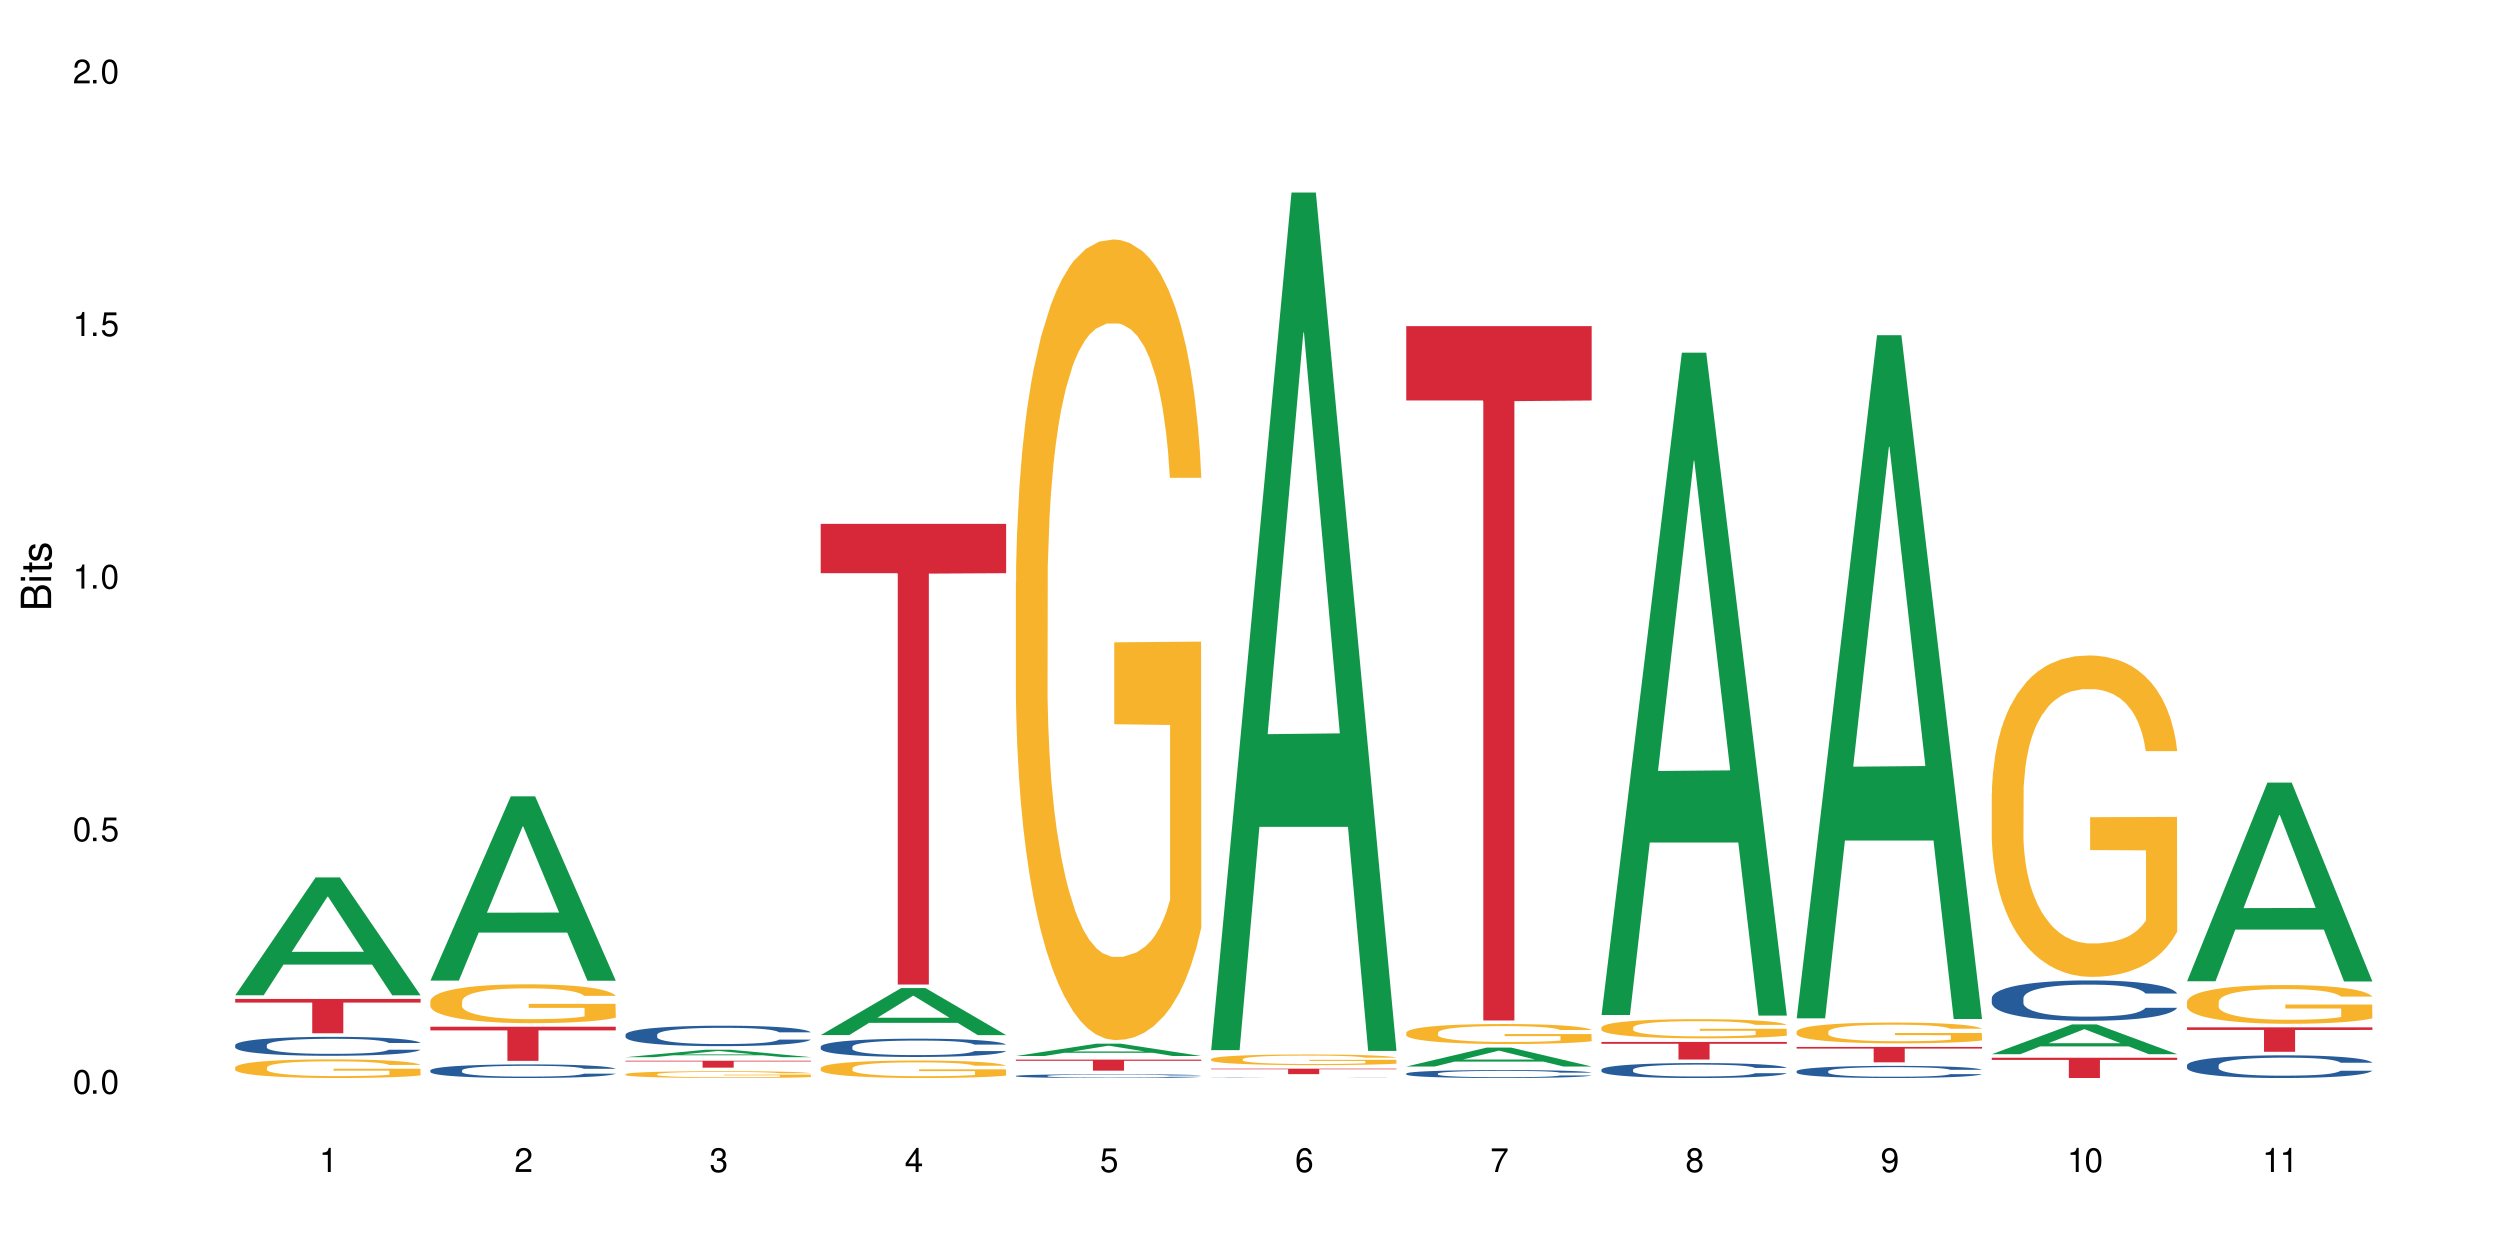 <?xml version="1.0" encoding="UTF-8"?>
<svg xmlns="http://www.w3.org/2000/svg" xmlns:xlink="http://www.w3.org/1999/xlink" width="720" height="360" viewBox="0 0 720 360">
<defs>
<g>
<g id="glyph-0-0">
</g>
<g id="glyph-0-1">
<path d="M 2.641 -6.938 C 2 -6.938 1.422 -6.656 1.078 -6.172 C 0.641 -5.562 0.406 -4.641 0.406 -3.359 C 0.406 -1.016 1.188 0.219 2.641 0.219 C 4.078 0.219 4.859 -1.016 4.859 -3.297 C 4.859 -4.641 4.656 -5.547 4.203 -6.172 C 3.844 -6.656 3.281 -6.938 2.641 -6.938 Z M 2.641 -6.188 C 3.547 -6.188 4 -5.25 4 -3.375 C 4 -1.406 3.562 -0.484 2.625 -0.484 C 1.734 -0.484 1.281 -1.438 1.281 -3.344 C 1.281 -5.25 1.734 -6.188 2.641 -6.188 Z M 2.641 -6.188 "/>
</g>
<g id="glyph-0-2">
<path d="M 1.828 -1 L 0.828 -1 L 0.828 0 L 1.828 0 Z M 1.828 -1 "/>
</g>
<g id="glyph-0-3">
<path d="M 4.562 -6.797 L 1.062 -6.797 L 0.547 -3.094 L 1.328 -3.094 C 1.719 -3.562 2.047 -3.734 2.578 -3.734 C 3.484 -3.734 4.062 -3.109 4.062 -2.094 C 4.062 -1.125 3.484 -0.531 2.578 -0.531 C 1.828 -0.531 1.375 -0.906 1.188 -1.672 L 0.328 -1.672 C 0.453 -1.109 0.547 -0.844 0.75 -0.594 C 1.125 -0.078 1.828 0.219 2.594 0.219 C 3.969 0.219 4.922 -0.781 4.922 -2.219 C 4.922 -3.562 4.031 -4.484 2.719 -4.484 C 2.25 -4.484 1.859 -4.359 1.469 -4.062 L 1.734 -5.969 L 4.562 -5.969 Z M 4.562 -6.797 "/>
</g>
<g id="glyph-0-4">
<path d="M 2.484 -4.938 L 2.484 0 L 3.328 0 L 3.328 -6.938 L 2.766 -6.938 C 2.469 -5.875 2.281 -5.734 0.984 -5.562 L 0.984 -4.938 Z M 2.484 -4.938 "/>
</g>
<g id="glyph-0-5">
<path d="M 4.859 -0.828 L 1.281 -0.828 C 1.359 -1.406 1.672 -1.781 2.5 -2.281 L 3.469 -2.828 C 4.406 -3.344 4.906 -4.062 4.906 -4.906 C 4.906 -5.484 4.672 -6.031 4.266 -6.406 C 3.859 -6.766 3.375 -6.938 2.719 -6.938 C 1.859 -6.938 1.219 -6.625 0.844 -6.031 C 0.609 -5.672 0.5 -5.234 0.484 -4.531 L 1.328 -4.531 C 1.359 -5.016 1.406 -5.281 1.531 -5.516 C 1.75 -5.938 2.188 -6.203 2.703 -6.203 C 3.469 -6.203 4.031 -5.641 4.031 -4.891 C 4.031 -4.344 3.719 -3.859 3.125 -3.516 L 2.234 -3 C 0.812 -2.172 0.406 -1.531 0.328 -0.016 L 4.859 -0.016 Z M 4.859 -0.828 "/>
</g>
<g id="glyph-0-6">
<path d="M 2.125 -3.188 L 2.578 -3.188 C 3.5 -3.188 3.984 -2.766 3.984 -1.922 C 3.984 -1.062 3.469 -0.531 2.594 -0.531 C 1.656 -0.531 1.203 -1 1.156 -2.016 L 0.312 -2.016 C 0.344 -1.453 0.438 -1.094 0.609 -0.781 C 0.953 -0.109 1.625 0.219 2.547 0.219 C 3.953 0.219 4.859 -0.625 4.859 -1.938 C 4.859 -2.828 4.516 -3.297 3.703 -3.594 C 4.344 -3.844 4.656 -4.328 4.656 -5.031 C 4.656 -6.219 3.875 -6.938 2.578 -6.938 C 1.203 -6.938 0.484 -6.172 0.453 -4.703 L 1.297 -4.703 C 1.312 -5.125 1.344 -5.359 1.453 -5.578 C 1.641 -5.969 2.062 -6.203 2.594 -6.203 C 3.344 -6.203 3.797 -5.75 3.797 -5 C 3.797 -4.516 3.609 -4.219 3.25 -4.047 C 3.016 -3.953 2.703 -3.922 2.125 -3.906 Z M 2.125 -3.188 "/>
</g>
<g id="glyph-0-7">
<path d="M 3.141 -1.672 L 3.141 0 L 3.984 0 L 3.984 -1.672 L 4.984 -1.672 L 4.984 -2.438 L 3.984 -2.438 L 3.984 -6.938 L 3.359 -6.938 L 0.266 -2.578 L 0.266 -1.672 Z M 3.141 -2.438 L 1 -2.438 L 3.141 -5.5 Z M 3.141 -2.438 "/>
</g>
<g id="glyph-0-8">
<path d="M 4.781 -5.125 C 4.609 -6.266 3.891 -6.938 2.844 -6.938 C 2.094 -6.938 1.422 -6.578 1.031 -5.953 C 0.594 -5.266 0.406 -4.422 0.406 -3.172 C 0.406 -2 0.578 -1.25 0.984 -0.641 C 1.359 -0.078 1.953 0.219 2.703 0.219 C 3.984 0.219 4.922 -0.75 4.922 -2.094 C 4.922 -3.375 4.062 -4.281 2.844 -4.281 C 2.172 -4.281 1.641 -4.031 1.281 -3.516 C 1.281 -5.234 1.828 -6.188 2.797 -6.188 C 3.391 -6.188 3.797 -5.797 3.938 -5.125 Z M 2.734 -3.531 C 3.547 -3.531 4.062 -2.953 4.062 -2.031 C 4.062 -1.156 3.484 -0.531 2.703 -0.531 C 1.922 -0.531 1.328 -1.188 1.328 -2.078 C 1.328 -2.938 1.906 -3.531 2.734 -3.531 Z M 2.734 -3.531 "/>
</g>
<g id="glyph-0-9">
<path d="M 4.984 -6.797 L 0.438 -6.797 L 0.438 -5.969 L 4.109 -5.969 C 2.5 -3.656 1.828 -2.234 1.328 0 L 2.219 0 C 2.594 -2.172 3.453 -4.047 4.984 -6.094 Z M 4.984 -6.797 "/>
</g>
<g id="glyph-0-10">
<path d="M 3.75 -3.656 C 4.469 -4.094 4.688 -4.438 4.688 -5.078 C 4.688 -6.172 3.844 -6.938 2.641 -6.938 C 1.438 -6.938 0.594 -6.172 0.594 -5.094 C 0.594 -4.438 0.812 -4.094 1.516 -3.656 C 0.734 -3.266 0.359 -2.703 0.359 -1.922 C 0.359 -0.656 1.281 0.219 2.641 0.219 C 3.984 0.219 4.922 -0.656 4.922 -1.922 C 4.922 -2.703 4.531 -3.266 3.75 -3.656 Z M 2.641 -6.188 C 3.359 -6.188 3.812 -5.75 3.812 -5.062 C 3.812 -4.406 3.344 -3.984 2.641 -3.984 C 1.922 -3.984 1.453 -4.406 1.453 -5.078 C 1.453 -5.75 1.922 -6.188 2.641 -6.188 Z M 2.641 -3.266 C 3.484 -3.266 4.062 -2.719 4.062 -1.906 C 4.062 -1.078 3.484 -0.531 2.625 -0.531 C 1.797 -0.531 1.219 -1.094 1.219 -1.906 C 1.219 -2.719 1.781 -3.266 2.641 -3.266 Z M 2.641 -3.266 "/>
</g>
<g id="glyph-0-11">
<path d="M 0.516 -1.578 C 0.672 -0.453 1.406 0.219 2.438 0.219 C 3.188 0.219 3.859 -0.141 4.266 -0.766 C 4.688 -1.453 4.891 -2.297 4.891 -3.547 C 4.891 -4.719 4.703 -5.453 4.312 -6.078 C 3.938 -6.641 3.344 -6.938 2.594 -6.938 C 1.297 -6.938 0.359 -5.969 0.359 -4.625 C 0.359 -3.344 1.234 -2.453 2.453 -2.453 C 3.094 -2.453 3.578 -2.672 4.016 -3.203 C 4 -1.484 3.469 -0.531 2.5 -0.531 C 1.906 -0.531 1.484 -0.906 1.359 -1.578 Z M 2.578 -6.203 C 3.375 -6.203 3.969 -5.531 3.969 -4.641 C 3.969 -3.797 3.391 -3.188 2.547 -3.188 C 1.734 -3.188 1.234 -3.766 1.234 -4.688 C 1.234 -5.562 1.797 -6.203 2.578 -6.203 Z M 2.578 -6.203 "/>
</g>
<g id="glyph-1-0">
</g>
<g id="glyph-1-1">
<path d="M 0 -0.953 L 0 -4.891 C 0 -5.719 -0.234 -6.344 -0.734 -6.797 C -1.188 -7.234 -1.812 -7.469 -2.5 -7.469 C -3.547 -7.469 -4.188 -7 -4.625 -5.875 C -4.984 -6.688 -5.625 -7.094 -6.531 -7.094 C -7.172 -7.094 -7.734 -6.859 -8.141 -6.391 C -8.562 -5.922 -8.75 -5.344 -8.75 -4.5 L -8.75 -0.953 Z M -4.984 -2.062 L -7.766 -2.062 L -7.766 -4.219 C -7.766 -4.844 -7.688 -5.203 -7.453 -5.5 C -7.219 -5.812 -6.859 -5.969 -6.375 -5.969 C -5.891 -5.969 -5.531 -5.812 -5.297 -5.5 C -5.062 -5.203 -4.984 -4.844 -4.984 -4.219 Z M -0.984 -2.062 L -4 -2.062 L -4 -4.781 C -4 -5.766 -3.438 -6.359 -2.484 -6.359 C -1.547 -6.359 -0.984 -5.766 -0.984 -4.781 Z M -0.984 -2.062 "/>
</g>
<g id="glyph-1-2">
<path d="M -6.281 -1.797 L -6.281 -0.797 L 0 -0.797 L 0 -1.797 Z M -8.75 -1.797 L -8.75 -0.797 L -7.484 -0.797 L -7.484 -1.797 Z M -8.75 -1.797 "/>
</g>
<g id="glyph-1-3">
<path d="M -6.281 -3.047 L -6.281 -2.016 L -8.016 -2.016 L -8.016 -1.016 L -6.281 -1.016 L -6.281 -0.172 L -5.469 -0.172 L -5.469 -1.016 L -0.719 -1.016 C -0.078 -1.016 0.281 -1.453 0.281 -2.234 C 0.281 -2.5 0.25 -2.719 0.188 -3.047 L -0.641 -3.047 C -0.609 -2.906 -0.594 -2.766 -0.594 -2.562 C -0.594 -2.141 -0.719 -2.016 -1.156 -2.016 L -5.469 -2.016 L -5.469 -3.047 Z M -6.281 -3.047 "/>
</g>
<g id="glyph-1-4">
<path d="M -4.531 -5.25 C -5.766 -5.25 -6.469 -4.422 -6.469 -2.969 C -6.469 -1.516 -5.719 -0.562 -4.547 -0.562 C -3.562 -0.562 -3.094 -1.062 -2.734 -2.562 L -2.516 -3.484 C -2.344 -4.188 -2.094 -4.469 -1.641 -4.469 C -1.047 -4.469 -0.641 -3.875 -0.641 -3 C -0.641 -2.453 -0.797 -2 -1.062 -1.75 C -1.25 -1.594 -1.422 -1.531 -1.875 -1.469 L -1.875 -0.406 C -0.422 -0.453 0.281 -1.266 0.281 -2.922 C 0.281 -4.5 -0.5 -5.516 -1.719 -5.516 C -2.656 -5.516 -3.172 -4.984 -3.469 -3.734 L -3.703 -2.766 C -3.891 -1.953 -4.156 -1.609 -4.594 -1.609 C -5.188 -1.609 -5.547 -2.125 -5.547 -2.938 C -5.547 -3.75 -5.203 -4.172 -4.531 -4.203 Z M -4.531 -5.25 "/>
</g>
</g>
</defs>
<rect x="-72" y="-36" width="864" height="432" fill="rgb(100%, 100%, 100%)" fill-opacity="1"/>
<path fill-rule="nonzero" fill="rgb(6.275%, 58.824%, 28.235%)" fill-opacity="1" d="M 67.73 286.633 L 67.789 286.602 L 90.895 252.699 L 97.91 252.699 L 121.133 286.664 L 112.973 286.664 L 107.152 277.797 L 81.652 277.797 L 75.945 286.633 L 67.73 286.633 L 84.105 274.129 L 104.816 274.098 L 94.488 258.25 L 94.375 258.219 L 94.262 258.312 L 84.047 274.098 L 84.105 274.129 Z M 67.73 286.633 "/>
<path fill-rule="nonzero" fill="rgb(14.51%, 36.078%, 60%)" fill-opacity="1" d="M 67.73 300.988 L 67.797 300.98 L 67.797 300.863 L 67.992 300.672 L 68.449 300.434 L 68.902 300.27 L 70.074 299.973 L 71.703 299.688 L 73.398 299.469 L 74.633 299.34 L 75.742 299.238 L 78.281 299.055 L 79.91 298.961 L 81.668 298.875 L 83.816 298.789 L 85.379 298.742 L 88.895 298.66 L 91.5 298.625 L 93.52 298.609 L 97.883 298.609 L 100.488 298.629 L 102.375 298.656 L 104.461 298.695 L 106.219 298.742 L 109.281 298.852 L 112.016 298.988 L 113.254 299.07 L 115.207 299.227 L 116.703 299.375 L 117.746 299.504 L 118.918 299.688 L 119.961 299.914 L 120.742 300.168 L 121.133 300.383 L 112.016 300.383 L 111.559 300.184 L 111.039 300.027 L 110.062 299.824 L 109.086 299.68 L 107.715 299.535 L 106.48 299.438 L 104.785 299.344 L 103.289 299.285 L 101.727 299.238 L 100.227 299.211 L 97.363 299.18 L 94.039 299.18 L 92.805 299.191 L 90.262 299.23 L 88.895 299.266 L 86.941 299.336 L 85.574 299.398 L 83.945 299.5 L 82.84 299.586 L 81.473 299.715 L 80.496 299.828 L 79.387 299.992 L 78.738 300.117 L 78.152 300.258 L 77.629 300.422 L 77.238 300.598 L 76.977 300.781 L 76.848 300.961 L 76.848 301.734 L 76.977 301.914 L 77.305 302.125 L 78.152 302.43 L 79.387 302.695 L 80.82 302.902 L 82.188 303.055 L 82.969 303.125 L 84.012 303.203 L 85.641 303.305 L 87.984 303.402 L 89.352 303.441 L 91.438 303.484 L 93.586 303.504 L 96.449 303.504 L 98.988 303.484 L 100.684 303.457 L 102.441 303.418 L 104.852 303.332 L 106.348 303.254 L 107.652 303.16 L 108.629 303.062 L 109.281 302.984 L 110.258 302.828 L 111.039 302.66 L 111.625 302.484 L 112.016 302.316 L 121.133 302.316 L 120.742 302.516 L 120.156 302.711 L 119.57 302.855 L 118.656 303.027 L 117.613 303.184 L 116.117 303.359 L 114.879 303.473 L 113.254 303.598 L 111.754 303.691 L 110.125 303.777 L 107.715 303.879 L 106.152 303.926 L 104.461 303.973 L 102.441 304.012 L 99.902 304.047 L 97.168 304.066 L 94.625 304.07 L 91.891 304.062 L 89.871 304.043 L 87.203 303.996 L 83.883 303.906 L 81.473 303.812 L 79.582 303.719 L 77.957 303.617 L 76.133 303.484 L 73.789 303.262 L 72.355 303.094 L 71.379 302.953 L 70.27 302.758 L 69.488 302.586 L 68.578 302.305 L 67.926 301.949 L 67.73 301.676 Z M 67.73 300.988 "/>
<path fill-rule="nonzero" fill="rgb(96.863%, 70.196%, 16.863%)" fill-opacity="1" d="M 67.73 307.398 L 67.797 307.395 L 67.797 307.297 L 68.055 307.074 L 68.707 306.77 L 69.555 306.52 L 70.465 306.324 L 71.051 306.219 L 72.027 306.074 L 72.875 305.965 L 75.023 305.746 L 77.762 305.539 L 79.258 305.449 L 80.949 305.367 L 83.359 305.273 L 84.469 305.238 L 87.855 305.16 L 91.695 305.109 L 95.93 305.098 L 97.883 305.102 L 100.555 305.121 L 104.199 305.176 L 106.285 305.223 L 107.91 305.273 L 109.605 305.336 L 111.688 305.434 L 113.645 305.555 L 115.207 305.672 L 116.77 305.816 L 118.07 305.977 L 119.18 306.148 L 120.156 306.352 L 120.742 306.523 L 121.133 306.695 L 112.078 306.695 L 111.559 306.523 L 110.973 306.391 L 109.996 306.23 L 109.02 306.113 L 108.043 306.02 L 106.219 305.891 L 104.656 305.812 L 102.703 305.746 L 100.812 305.699 L 98.664 305.672 L 97.363 305.66 L 93.91 305.66 L 90.785 305.695 L 88.961 305.734 L 87.66 305.773 L 85.836 305.848 L 84.727 305.906 L 84.078 305.945 L 82.125 306.098 L 80.82 306.234 L 80.105 306.328 L 79.191 306.477 L 78.543 306.609 L 77.824 306.805 L 77.434 306.953 L 76.914 307.285 L 76.848 308.168 L 77.043 308.355 L 77.434 308.559 L 77.957 308.734 L 78.738 308.922 L 79.52 309.062 L 80.887 309.254 L 82.059 309.383 L 82.969 309.465 L 84.727 309.598 L 85.445 309.641 L 87.137 309.73 L 88.895 309.801 L 91.047 309.859 L 92.672 309.887 L 95.277 309.914 L 98.598 309.914 L 102.508 309.883 L 104.98 309.844 L 106.676 309.805 L 107.781 309.77 L 109.148 309.715 L 110.125 309.668 L 111.039 309.613 L 112.145 309.531 L 112.145 308.355 L 96.059 308.352 L 96.059 307.801 L 121.066 307.797 L 121.133 309.715 L 119.766 309.848 L 118.07 309.977 L 116.441 310.074 L 114.75 310.156 L 112.34 310.25 L 110.387 310.309 L 107.391 310.379 L 104.656 310.422 L 101.789 310.453 L 99.25 310.469 L 96.254 310.473 L 93.586 310.461 L 90.719 310.434 L 88.441 310.395 L 86.355 310.344 L 84.273 310.281 L 81.668 310.176 L 79.973 310.094 L 78.215 309.992 L 76.457 309.867 L 74.895 309.734 L 73.852 309.633 L 72.812 309.516 L 71.703 309.367 L 70.66 309.199 L 69.879 309.047 L 69.164 308.875 L 68.645 308.715 L 68.121 308.492 L 67.859 308.316 L 67.73 308.164 Z M 67.73 307.398 "/>
<path fill-rule="nonzero" fill="rgb(83.922%, 15.686%, 22.353%)" fill-opacity="1" d="M 67.73 287.688 L 121.133 287.688 L 121.133 288.746 L 98.875 288.758 L 98.875 297.586 L 89.922 297.586 L 89.922 288.766 L 89.793 288.746 L 67.73 288.746 Z M 67.73 287.688 "/>
<path fill-rule="nonzero" fill="rgb(6.275%, 58.824%, 28.235%)" fill-opacity="1" d="M 123.941 282.406 L 124 282.355 L 147.105 229.352 L 154.125 229.352 L 177.344 282.453 L 169.184 282.453 L 163.367 268.594 L 137.863 268.594 L 132.156 282.406 L 123.941 282.406 L 140.316 262.859 L 161.027 262.809 L 150.699 238.027 L 150.586 237.977 L 150.473 238.125 L 140.258 262.809 L 140.316 262.859 Z M 123.941 282.406 "/>
<path fill-rule="nonzero" fill="rgb(14.51%, 36.078%, 60%)" fill-opacity="1" d="M 123.941 308.254 L 124.008 308.254 L 124.008 308.164 L 124.203 308.031 L 124.66 307.859 L 125.113 307.738 L 126.285 307.527 L 127.914 307.324 L 129.609 307.164 L 130.844 307.07 L 131.953 307 L 134.492 306.867 L 136.121 306.801 L 137.879 306.738 L 140.027 306.676 L 141.59 306.641 L 145.109 306.586 L 147.711 306.559 L 149.73 306.547 L 154.094 306.547 L 156.699 306.562 L 158.59 306.582 L 160.672 306.609 L 162.43 306.641 L 165.492 306.719 L 168.227 306.82 L 169.465 306.879 L 171.418 306.988 L 172.914 307.098 L 173.957 307.191 L 175.129 307.324 L 176.172 307.484 L 176.953 307.668 L 177.344 307.82 L 168.227 307.82 L 167.77 307.68 L 167.25 307.566 L 166.273 307.422 L 165.297 307.316 L 163.93 307.211 L 162.691 307.145 L 160.996 307.074 L 159.5 307.031 L 157.938 307 L 156.438 306.98 L 153.574 306.957 L 150.254 306.957 L 149.016 306.965 L 146.477 306.992 L 145.109 307.02 L 143.152 307.07 L 141.785 307.113 L 140.156 307.188 L 139.051 307.246 L 137.684 307.34 L 136.707 307.422 L 135.598 307.543 L 134.949 307.633 L 134.363 307.73 L 133.84 307.852 L 133.449 307.977 L 133.191 308.109 L 133.059 308.238 L 133.059 308.793 L 133.191 308.922 L 133.516 309.074 L 134.363 309.293 L 135.598 309.48 L 137.031 309.633 L 138.398 309.742 L 139.18 309.789 L 140.223 309.848 L 141.852 309.918 L 144.195 309.992 L 145.562 310.02 L 147.648 310.051 L 149.797 310.062 L 152.66 310.062 L 155.203 310.051 L 156.895 310.031 L 158.652 310.004 L 161.062 309.941 L 162.559 309.883 L 163.863 309.816 L 164.84 309.746 L 165.492 309.691 L 166.469 309.578 L 167.25 309.457 L 167.836 309.332 L 168.227 309.211 L 177.344 309.211 L 176.953 309.352 L 176.367 309.492 L 175.781 309.598 L 174.867 309.723 L 173.828 309.832 L 172.328 309.961 L 171.09 310.043 L 169.465 310.133 L 167.965 310.199 L 166.336 310.262 L 163.93 310.332 L 162.363 310.367 L 160.672 310.398 L 158.652 310.43 L 156.113 310.453 L 153.379 310.469 L 150.84 310.473 L 148.102 310.465 L 146.086 310.449 L 143.414 310.418 L 140.094 310.355 L 137.684 310.285 L 135.793 310.219 L 134.168 310.145 L 132.344 310.051 L 130 309.891 L 128.566 309.77 L 127.59 309.668 L 126.48 309.527 L 125.699 309.402 L 124.789 309.203 L 124.137 308.949 L 123.941 308.75 Z M 123.941 308.254 "/>
<path fill-rule="nonzero" fill="rgb(96.863%, 70.196%, 16.863%)" fill-opacity="1" d="M 123.941 288.273 L 124.008 288.266 L 124.008 288.059 L 124.27 287.598 L 124.918 286.965 L 125.766 286.445 L 126.676 286.035 L 127.266 285.82 L 128.242 285.512 L 129.086 285.289 L 131.234 284.828 L 133.973 284.398 L 135.469 284.215 L 137.164 284.039 L 139.57 283.848 L 140.68 283.773 L 144.066 283.613 L 147.906 283.508 L 152.141 283.477 L 154.094 283.488 L 156.766 283.531 L 160.41 283.641 L 162.496 283.746 L 164.125 283.848 L 165.816 283.98 L 167.902 284.184 L 169.855 284.43 L 171.418 284.676 L 172.98 284.98 L 174.281 285.309 L 175.391 285.668 L 176.367 286.098 L 176.953 286.453 L 177.344 286.812 L 168.293 286.812 L 167.77 286.453 L 167.184 286.18 L 166.207 285.84 L 165.23 285.594 L 164.254 285.402 L 162.43 285.137 L 160.867 284.973 L 158.914 284.828 L 157.023 284.734 L 154.875 284.676 L 153.574 284.656 L 150.121 284.656 L 146.996 284.727 L 145.172 284.809 L 143.871 284.891 L 142.047 285.043 L 140.941 285.164 L 140.289 285.246 L 138.336 285.562 L 137.031 285.852 L 136.316 286.047 L 135.402 286.352 L 134.754 286.629 L 134.035 287.035 L 133.645 287.344 L 133.125 288.039 L 133.059 289.879 L 133.254 290.27 L 133.645 290.688 L 134.168 291.055 L 134.949 291.445 L 135.73 291.742 L 137.098 292.141 L 138.27 292.406 L 139.18 292.578 L 140.941 292.855 L 141.656 292.945 L 143.348 293.129 L 145.109 293.273 L 147.258 293.398 L 148.883 293.457 L 151.488 293.508 L 154.812 293.508 L 158.719 293.449 L 161.191 293.367 L 162.887 293.285 L 163.992 293.211 L 165.359 293.102 L 166.336 292.996 L 167.25 292.887 L 168.355 292.711 L 168.355 290.27 L 152.27 290.258 L 152.27 289.113 L 177.277 289.102 L 177.344 293.102 L 175.977 293.375 L 174.281 293.641 L 172.656 293.848 L 170.961 294.02 L 168.551 294.215 L 166.598 294.336 L 163.602 294.48 L 160.867 294.574 L 158 294.633 L 155.461 294.664 L 152.465 294.676 L 149.797 294.656 L 146.93 294.594 L 144.652 294.512 L 142.566 294.41 L 140.484 294.277 L 137.879 294.062 L 136.188 293.887 L 134.426 293.672 L 132.668 293.418 L 131.105 293.141 L 130.062 292.926 L 129.023 292.68 L 127.914 292.375 L 126.871 292.027 L 126.09 291.711 L 125.375 291.352 L 124.855 291.016 L 124.332 290.555 L 124.074 290.188 L 123.941 289.867 Z M 123.941 288.273 "/>
<path fill-rule="nonzero" fill="rgb(83.922%, 15.686%, 22.353%)" fill-opacity="1" d="M 123.941 295.699 L 177.344 295.699 L 177.344 296.75 L 155.086 296.762 L 155.086 305.523 L 146.133 305.523 L 146.133 296.77 L 146.004 296.75 L 123.941 296.75 Z M 123.941 295.699 "/>
<path fill-rule="nonzero" fill="rgb(6.275%, 58.824%, 28.235%)" fill-opacity="1" d="M 180.152 304.469 L 180.211 304.465 L 203.316 302.32 L 210.336 302.32 L 233.555 304.469 L 225.395 304.469 L 219.578 303.91 L 194.074 303.91 L 188.371 304.469 L 180.152 304.469 L 196.527 303.676 L 217.238 303.676 L 206.91 302.672 L 206.797 302.668 L 206.684 302.676 L 196.473 303.676 L 196.527 303.676 Z M 180.152 304.469 "/>
<path fill-rule="nonzero" fill="rgb(14.51%, 36.078%, 60%)" fill-opacity="1" d="M 180.152 297.969 L 180.219 297.961 L 180.219 297.832 L 180.414 297.629 L 180.871 297.371 L 181.324 297.191 L 182.5 296.875 L 184.125 296.57 L 185.82 296.332 L 187.059 296.191 L 188.164 296.086 L 190.703 295.887 L 192.332 295.781 L 194.09 295.691 L 196.238 295.602 L 197.801 295.547 L 201.32 295.461 L 203.922 295.422 L 205.941 295.406 L 210.305 295.406 L 212.91 295.426 L 214.801 295.453 L 216.883 295.496 L 218.641 295.547 L 221.703 295.664 L 224.438 295.816 L 225.676 295.902 L 227.629 296.066 L 229.125 296.23 L 230.168 296.371 L 231.34 296.57 L 232.383 296.812 L 233.164 297.086 L 233.555 297.316 L 224.438 297.316 L 223.98 297.102 L 223.461 296.934 L 222.484 296.715 L 221.508 296.559 L 220.141 296.402 L 218.902 296.301 L 217.207 296.199 L 215.711 296.133 L 214.148 296.086 L 212.648 296.051 L 209.785 296.02 L 206.465 296.02 L 205.227 296.031 L 202.688 296.074 L 201.32 296.109 L 199.363 296.188 L 197.996 296.258 L 196.371 296.363 L 195.262 296.457 L 193.895 296.594 L 192.918 296.719 L 191.812 296.898 L 191.16 297.031 L 190.574 297.184 L 190.051 297.359 L 189.66 297.547 L 189.402 297.746 L 189.27 297.941 L 189.27 298.777 L 189.402 298.969 L 189.727 299.195 L 190.574 299.523 L 191.812 299.809 L 193.242 300.035 L 194.609 300.195 L 195.395 300.273 L 196.434 300.359 L 198.062 300.465 L 200.406 300.574 L 201.773 300.617 L 203.859 300.66 L 206.008 300.68 L 208.875 300.68 L 211.414 300.66 L 213.105 300.633 L 214.863 300.59 L 217.273 300.496 L 218.773 300.41 L 220.074 300.309 L 221.051 300.207 L 221.703 300.121 L 222.68 299.953 L 223.461 299.77 L 224.047 299.582 L 224.438 299.398 L 233.555 299.398 L 233.164 299.613 L 232.578 299.824 L 231.992 299.98 L 231.082 300.168 L 230.039 300.336 L 228.539 300.523 L 227.305 300.648 L 225.676 300.781 L 224.176 300.887 L 222.551 300.977 L 220.141 301.086 L 218.578 301.137 L 216.883 301.188 L 214.863 301.23 L 212.324 301.266 L 209.59 301.289 L 207.051 301.293 L 204.316 301.285 L 202.297 301.262 L 199.625 301.215 L 196.305 301.117 L 193.895 301.016 L 192.008 300.914 L 190.379 300.805 L 188.555 300.66 L 186.211 300.422 L 184.777 300.238 L 183.801 300.09 L 182.695 299.879 L 181.914 299.691 L 181 299.391 L 180.348 299.008 L 180.152 298.711 Z M 180.152 297.969 "/>
<path fill-rule="nonzero" fill="rgb(96.863%, 70.196%, 16.863%)" fill-opacity="1" d="M 180.152 309.348 L 180.219 309.348 L 180.219 309.312 L 180.48 309.23 L 181.129 309.117 L 181.977 309.027 L 182.891 308.957 L 183.477 308.918 L 184.453 308.863 L 185.297 308.824 L 187.449 308.742 L 190.184 308.668 L 191.68 308.637 L 193.375 308.605 L 195.785 308.57 L 196.891 308.559 L 200.277 308.531 L 204.121 308.512 L 208.352 308.508 L 210.305 308.508 L 212.977 308.516 L 216.621 308.535 L 218.707 308.555 L 220.336 308.57 L 222.027 308.594 L 224.113 308.633 L 226.066 308.676 L 227.629 308.719 L 229.191 308.77 L 230.492 308.828 L 231.602 308.891 L 232.578 308.965 L 233.164 309.031 L 233.555 309.094 L 224.504 309.094 L 223.98 309.031 L 223.395 308.98 L 222.418 308.922 L 221.441 308.879 L 220.465 308.844 L 218.641 308.797 L 217.078 308.77 L 215.125 308.742 L 213.238 308.727 L 211.086 308.719 L 209.785 308.715 L 206.332 308.715 L 203.207 308.727 L 201.383 308.742 L 200.082 308.754 L 198.258 308.781 L 197.152 308.805 L 196.5 308.816 L 194.547 308.875 L 193.242 308.922 L 192.527 308.957 L 191.617 309.012 L 190.965 309.059 L 190.246 309.133 L 189.855 309.184 L 189.336 309.309 L 189.27 309.629 L 189.465 309.699 L 189.855 309.773 L 190.379 309.836 L 191.16 309.906 L 191.941 309.957 L 193.309 310.027 L 194.48 310.074 L 195.395 310.105 L 197.152 310.152 L 197.867 310.168 L 199.562 310.199 L 201.32 310.227 L 203.469 310.246 L 205.098 310.258 L 207.699 310.266 L 211.023 310.266 L 214.93 310.258 L 217.402 310.242 L 219.098 310.227 L 220.203 310.215 L 221.57 310.195 L 222.551 310.18 L 223.461 310.156 L 224.566 310.129 L 224.566 309.699 L 208.484 309.695 L 208.484 309.496 L 233.488 309.492 L 233.555 310.195 L 232.188 310.246 L 230.492 310.289 L 228.867 310.328 L 227.172 310.355 L 224.762 310.391 L 222.809 310.414 L 219.812 310.438 L 217.078 310.453 L 214.215 310.465 L 211.672 310.469 L 208.68 310.473 L 206.008 310.469 L 203.141 310.457 L 200.863 310.445 L 198.777 310.426 L 196.695 310.402 L 194.09 310.363 L 192.398 310.332 L 190.641 310.297 L 188.879 310.25 L 187.316 310.203 L 186.277 310.164 L 185.234 310.121 L 184.125 310.066 L 183.086 310.008 L 182.305 309.953 L 181.586 309.891 L 181.066 309.828 L 180.543 309.75 L 180.285 309.684 L 180.152 309.629 Z M 180.152 309.348 "/>
<path fill-rule="nonzero" fill="rgb(83.922%, 15.686%, 22.353%)" fill-opacity="1" d="M 180.152 305.496 L 233.555 305.496 L 233.555 305.707 L 211.301 305.711 L 211.301 307.484 L 202.344 307.484 L 202.344 305.711 L 202.215 305.707 L 180.152 305.707 Z M 180.152 305.496 "/>
<path fill-rule="nonzero" fill="rgb(6.275%, 58.824%, 28.235%)" fill-opacity="1" d="M 236.367 298.105 L 236.422 298.09 L 259.527 284.57 L 266.547 284.57 L 289.766 298.117 L 281.609 298.117 L 275.789 294.582 L 250.285 294.582 L 244.582 298.105 L 236.367 298.105 L 252.738 293.117 L 273.449 293.105 L 263.121 286.785 L 263.008 286.773 L 262.895 286.809 L 252.684 293.105 L 252.738 293.117 Z M 236.367 298.105 "/>
<path fill-rule="nonzero" fill="rgb(14.51%, 36.078%, 60%)" fill-opacity="1" d="M 236.367 301.434 L 236.43 301.43 L 236.43 301.312 L 236.625 301.129 L 237.082 300.898 L 237.539 300.742 L 238.711 300.457 L 240.34 300.18 L 242.031 299.969 L 243.27 299.844 L 244.375 299.746 L 246.914 299.57 L 248.543 299.477 L 250.301 299.395 L 252.449 299.316 L 254.016 299.266 L 257.531 299.188 L 260.137 299.156 L 262.152 299.141 L 266.516 299.141 L 269.121 299.16 L 271.012 299.184 L 273.094 299.223 L 274.852 299.266 L 277.914 299.371 L 280.648 299.508 L 281.887 299.586 L 283.84 299.734 L 285.34 299.879 L 286.379 300.004 L 287.551 300.18 L 288.594 300.398 L 289.375 300.645 L 289.766 300.852 L 280.648 300.852 L 280.191 300.66 L 279.672 300.508 L 278.695 300.312 L 277.719 300.172 L 276.352 300.031 L 275.113 299.941 L 273.422 299.848 L 271.922 299.793 L 270.359 299.746 L 268.863 299.719 L 265.996 299.691 L 262.676 299.691 L 261.438 299.699 L 258.898 299.738 L 257.531 299.773 L 255.578 299.84 L 254.211 299.902 L 252.582 300 L 251.473 300.082 L 250.105 300.207 L 249.129 300.316 L 248.023 300.477 L 247.371 300.598 L 246.785 300.73 L 246.266 300.891 L 245.875 301.059 L 245.613 301.238 L 245.484 301.41 L 245.484 302.156 L 245.613 302.328 L 245.938 302.531 L 246.785 302.828 L 248.023 303.082 L 249.457 303.285 L 250.824 303.43 L 251.605 303.496 L 252.645 303.574 L 254.273 303.668 L 256.617 303.766 L 257.984 303.805 L 260.07 303.844 L 262.219 303.863 L 265.086 303.863 L 267.625 303.844 L 269.316 303.82 L 271.074 303.781 L 273.484 303.699 L 274.984 303.621 L 276.285 303.531 L 277.262 303.438 L 277.914 303.359 L 278.891 303.211 L 279.672 303.047 L 280.258 302.879 L 280.648 302.715 L 289.766 302.715 L 289.375 302.906 L 288.789 303.098 L 288.203 303.234 L 287.293 303.402 L 286.25 303.555 L 284.75 303.723 L 283.516 303.832 L 281.887 303.953 L 280.387 304.047 L 278.762 304.125 L 276.352 304.223 L 274.789 304.27 L 273.094 304.316 L 271.074 304.352 L 268.535 304.387 L 265.801 304.406 L 263.262 304.41 L 260.527 304.402 L 258.508 304.383 L 255.836 304.34 L 252.516 304.254 L 250.105 304.16 L 248.219 304.07 L 246.59 303.973 L 244.766 303.844 L 242.422 303.629 L 240.988 303.469 L 240.012 303.332 L 238.906 303.145 L 238.125 302.977 L 237.211 302.707 L 236.562 302.363 L 236.367 302.098 Z M 236.367 301.434 "/>
<path fill-rule="nonzero" fill="rgb(96.863%, 70.196%, 16.863%)" fill-opacity="1" d="M 236.367 307.594 L 236.43 307.59 L 236.43 307.496 L 236.691 307.289 L 237.344 307.004 L 238.188 306.77 L 239.102 306.586 L 239.688 306.488 L 240.664 306.352 L 241.512 306.25 L 243.66 306.043 L 246.395 305.848 L 247.891 305.766 L 249.586 305.688 L 251.996 305.602 L 253.102 305.57 L 256.488 305.496 L 260.332 305.449 L 264.562 305.434 L 266.516 305.441 L 269.188 305.457 L 272.836 305.508 L 274.918 305.555 L 276.547 305.602 L 278.238 305.66 L 280.324 305.754 L 282.277 305.863 L 283.84 305.973 L 285.402 306.113 L 286.707 306.258 L 287.812 306.418 L 288.789 306.613 L 289.375 306.773 L 289.766 306.934 L 280.715 306.934 L 280.191 306.773 L 279.605 306.648 L 278.629 306.496 L 277.652 306.387 L 276.676 306.301 L 274.852 306.18 L 273.289 306.105 L 271.336 306.043 L 269.449 306 L 267.301 305.973 L 265.996 305.965 L 262.543 305.965 L 259.418 305.996 L 257.594 306.035 L 256.293 306.07 L 254.469 306.141 L 253.363 306.195 L 252.711 306.23 L 250.758 306.375 L 249.457 306.504 L 248.738 306.59 L 247.828 306.727 L 247.176 306.852 L 246.461 307.035 L 246.07 307.176 L 245.547 307.488 L 245.484 308.316 L 245.68 308.488 L 246.07 308.68 L 246.59 308.844 L 247.371 309.02 L 248.152 309.152 L 249.52 309.332 L 250.691 309.449 L 251.605 309.527 L 253.363 309.652 L 254.078 309.695 L 255.773 309.777 L 257.531 309.844 L 259.68 309.898 L 261.309 309.926 L 263.914 309.949 L 267.234 309.949 L 271.141 309.922 L 273.617 309.883 L 275.309 309.848 L 276.418 309.812 L 277.785 309.766 L 278.762 309.719 L 279.672 309.668 L 280.781 309.59 L 280.781 308.488 L 264.695 308.484 L 264.695 307.969 L 289.699 307.965 L 289.766 309.766 L 288.398 309.887 L 286.707 310.008 L 285.078 310.098 L 283.383 310.176 L 280.977 310.266 L 279.02 310.32 L 276.023 310.383 L 273.289 310.426 L 270.426 310.453 L 267.887 310.469 L 264.891 310.473 L 262.219 310.465 L 259.355 310.434 L 257.074 310.398 L 254.992 310.352 L 252.906 310.293 L 250.301 310.195 L 248.609 310.117 L 246.852 310.02 L 245.094 309.906 L 243.527 309.781 L 242.488 309.684 L 241.445 309.574 L 240.34 309.438 L 239.297 309.281 L 238.516 309.137 L 237.797 308.977 L 237.277 308.824 L 236.758 308.617 L 236.496 308.453 L 236.367 308.309 Z M 236.367 307.594 "/>
<path fill-rule="nonzero" fill="rgb(83.922%, 15.686%, 22.353%)" fill-opacity="1" d="M 236.367 150.879 L 289.766 150.879 L 289.766 165.078 L 267.512 165.203 L 267.512 283.547 L 258.555 283.547 L 258.555 165.328 L 258.426 165.078 L 236.367 165.078 Z M 236.367 150.879 "/>
<path fill-rule="nonzero" fill="rgb(6.275%, 58.824%, 28.235%)" fill-opacity="1" d="M 292.578 304.133 L 292.633 304.129 L 315.738 300.582 L 322.758 300.582 L 345.977 304.137 L 337.82 304.137 L 332 303.207 L 306.496 303.207 L 300.793 304.133 L 292.578 304.133 L 308.949 302.824 L 329.66 302.82 L 319.336 301.164 L 319.219 301.16 L 319.105 301.172 L 308.895 302.82 L 308.949 302.824 Z M 292.578 304.133 "/>
<path fill-rule="nonzero" fill="rgb(14.51%, 36.078%, 60%)" fill-opacity="1" d="M 292.578 309.859 L 292.641 309.855 L 292.641 309.832 L 292.836 309.793 L 293.293 309.746 L 293.75 309.715 L 294.922 309.656 L 296.551 309.598 L 298.242 309.555 L 299.48 309.531 L 300.586 309.508 L 303.125 309.473 L 304.754 309.453 L 306.512 309.438 L 308.664 309.422 L 310.227 309.41 L 313.742 309.395 L 316.348 309.387 L 318.367 309.383 L 322.73 309.383 L 325.332 309.387 L 327.223 309.395 L 329.305 309.402 L 331.066 309.41 L 334.125 309.434 L 336.859 309.461 L 338.098 309.477 L 340.051 309.508 L 341.551 309.535 L 342.59 309.562 L 343.762 309.598 L 344.805 309.645 L 345.586 309.695 L 345.977 309.738 L 336.859 309.738 L 336.406 309.699 L 335.883 309.668 L 334.906 309.625 L 333.93 309.598 L 332.562 309.566 L 331.324 309.551 L 329.633 309.531 L 328.133 309.52 L 326.57 309.508 L 325.074 309.504 L 322.207 309.496 L 318.887 309.496 L 317.648 309.5 L 315.109 309.508 L 313.742 309.516 L 311.789 309.527 L 310.422 309.543 L 308.793 309.562 L 307.684 309.578 L 305.34 309.625 L 304.234 309.66 L 303.582 309.684 L 302.996 309.711 L 302.477 309.746 L 302.086 309.781 L 301.824 309.816 L 301.695 309.852 L 301.695 310.008 L 301.824 310.043 L 302.148 310.086 L 302.996 310.145 L 304.234 310.199 L 305.668 310.238 L 307.035 310.27 L 307.816 310.281 L 308.859 310.301 L 310.484 310.32 L 312.832 310.34 L 314.199 310.348 L 316.281 310.355 L 318.43 310.359 L 321.297 310.359 L 323.836 310.355 L 325.527 310.352 L 327.289 310.344 L 329.695 310.324 L 331.195 310.309 L 332.496 310.289 L 333.473 310.27 L 334.125 310.254 L 335.102 310.223 L 335.883 310.191 L 336.469 310.156 L 336.859 310.121 L 345.977 310.121 L 345.586 310.16 L 345 310.199 L 344.414 310.23 L 343.504 310.266 L 342.461 310.297 L 340.965 310.328 L 339.727 310.352 L 338.098 310.379 L 336.602 310.398 L 334.973 310.414 L 332.562 310.434 L 331 310.441 L 329.305 310.453 L 327.289 310.461 L 324.746 310.469 L 322.012 310.473 L 319.473 310.473 L 316.738 310.469 L 314.719 310.465 L 312.047 310.457 L 308.727 310.438 L 306.316 310.422 L 304.43 310.402 L 302.801 310.383 L 300.977 310.355 L 298.633 310.312 L 297.199 310.277 L 296.223 310.25 L 295.117 310.211 L 294.336 310.176 L 293.422 310.121 L 292.773 310.051 L 292.578 309.996 Z M 292.578 309.859 "/>
<path fill-rule="nonzero" fill="rgb(96.863%, 70.196%, 16.863%)" fill-opacity="1" d="M 292.578 167.723 L 292.641 167.516 L 292.641 163.301 L 292.902 153.824 L 293.555 140.77 L 294.398 130.027 L 295.312 121.602 L 295.898 117.18 L 296.875 110.863 L 297.723 106.23 L 299.871 96.754 L 302.605 87.906 L 304.105 84.117 L 305.797 80.535 L 308.207 76.535 L 309.312 75.062 L 312.699 71.691 L 316.543 69.586 L 320.773 68.953 L 322.73 69.164 L 325.398 70.008 L 329.047 72.324 L 331.129 74.43 L 332.758 76.535 L 334.449 79.273 L 336.535 83.484 L 338.488 88.539 L 340.051 93.594 L 341.613 99.91 L 342.918 106.652 L 344.023 114.023 L 345 122.867 L 345.586 130.238 L 345.977 137.609 L 336.926 137.609 L 336.406 130.238 L 335.82 124.551 L 334.84 117.602 L 333.863 112.547 L 332.887 108.547 L 331.066 103.07 L 329.5 99.699 L 327.547 96.754 L 325.66 94.855 L 323.512 93.594 L 322.207 93.172 L 318.758 93.172 L 315.629 94.648 L 313.809 96.332 L 312.504 98.016 L 310.68 101.176 L 309.574 103.703 L 308.922 105.387 L 306.969 111.914 L 305.668 117.812 L 304.949 121.812 L 304.039 128.133 L 303.387 133.816 L 302.672 142.242 L 302.281 148.559 L 301.758 162.879 L 301.695 200.789 L 301.891 208.793 L 302.281 217.426 L 302.801 225.008 L 303.582 233.012 L 304.363 239.117 L 305.73 247.332 L 306.902 252.805 L 307.816 256.387 L 309.574 262.074 L 310.289 263.969 L 311.984 267.758 L 313.742 270.707 L 315.891 273.234 L 317.52 274.5 L 320.125 275.551 L 323.445 275.551 L 327.352 274.289 L 329.828 272.602 L 331.52 270.918 L 332.629 269.445 L 333.996 267.129 L 334.973 265.02 L 335.883 262.703 L 336.992 259.125 L 336.992 208.793 L 320.906 208.582 L 320.906 184.992 L 345.914 184.781 L 345.977 267.129 L 344.609 272.812 L 342.918 278.289 L 341.289 282.5 L 339.598 286.082 L 337.188 290.082 L 335.234 292.609 L 332.238 295.559 L 329.5 297.453 L 326.637 298.719 L 324.098 299.348 L 321.102 299.559 L 318.43 299.137 L 315.566 297.875 L 313.285 296.191 L 311.203 294.082 L 309.117 291.348 L 306.512 286.922 L 304.82 283.344 L 303.062 278.922 L 301.305 273.656 L 299.742 267.969 L 298.699 263.547 L 297.656 258.492 L 296.551 252.176 L 295.508 245.016 L 294.727 238.484 L 294.008 231.113 L 293.488 224.164 L 292.969 214.688 L 292.707 207.105 L 292.578 200.578 Z M 292.578 167.723 "/>
<path fill-rule="nonzero" fill="rgb(83.922%, 15.686%, 22.353%)" fill-opacity="1" d="M 292.578 305.16 L 345.977 305.16 L 345.977 305.504 L 323.723 305.504 L 323.723 308.359 L 314.77 308.359 L 314.77 305.508 L 314.637 305.504 L 292.578 305.504 Z M 292.578 305.16 "/>
<path fill-rule="nonzero" fill="rgb(6.275%, 58.824%, 28.235%)" fill-opacity="1" d="M 348.789 302.438 L 348.844 302.203 L 371.953 55.445 L 378.969 55.445 L 402.188 302.668 L 394.031 302.668 L 388.211 238.133 L 362.711 238.133 L 357.004 302.438 L 348.789 302.438 L 365.164 211.438 L 385.871 211.207 L 375.547 95.836 L 375.434 95.602 L 375.316 96.301 L 365.105 211.207 L 365.164 211.438 Z M 348.789 302.438 "/>
<path fill-rule="nonzero" fill="rgb(14.51%, 36.078%, 60%)" fill-opacity="1" d="M 348.789 310.422 L 348.852 310.422 L 348.852 310.418 L 349.051 310.414 L 349.504 310.41 L 349.961 310.41 L 351.133 310.402 L 352.762 310.398 L 354.453 310.395 L 355.691 310.395 L 356.797 310.391 L 359.34 310.391 L 360.965 310.387 L 362.727 310.387 L 364.875 310.383 L 387.277 310.383 L 390.336 310.387 L 393.07 310.387 L 394.309 310.391 L 396.262 310.391 L 397.762 310.395 L 398.805 310.395 L 399.977 310.398 L 401.016 310.402 L 401.797 310.406 L 402.188 310.41 L 393.07 310.41 L 392.617 310.406 L 392.094 310.406 L 390.141 310.398 L 388.773 310.398 L 387.535 310.395 L 384.344 310.395 L 382.781 310.391 L 369.953 310.391 L 368 310.395 L 365.004 310.395 L 363.898 310.398 L 362.531 310.398 L 361.551 310.402 L 360.445 310.406 L 359.793 310.406 L 359.207 310.41 L 358.688 310.41 L 358.297 310.414 L 358.035 310.418 L 357.906 310.422 L 357.906 310.434 L 358.035 310.438 L 358.363 310.441 L 359.207 310.445 L 360.445 310.449 L 361.879 310.453 L 363.246 310.457 L 365.07 310.457 L 366.695 310.461 L 385.91 310.461 L 387.406 310.457 L 389.688 310.457 L 390.336 310.453 L 391.312 310.453 L 392.094 310.449 L 392.68 310.445 L 393.07 310.441 L 402.188 310.441 L 401.797 310.445 L 400.625 310.453 L 399.715 310.453 L 398.672 310.457 L 397.176 310.461 L 395.938 310.461 L 394.309 310.465 L 392.812 310.465 L 391.184 310.469 L 385.52 310.469 L 383.5 310.473 L 368.262 310.473 L 364.938 310.469 L 362.531 310.469 L 360.641 310.465 L 359.012 310.465 L 357.188 310.461 L 354.844 310.457 L 353.41 310.457 L 352.434 310.453 L 351.328 310.449 L 350.547 310.449 L 349.637 310.441 L 348.984 310.438 L 348.789 310.434 Z M 348.789 310.422 "/>
<path fill-rule="nonzero" fill="rgb(96.863%, 70.196%, 16.863%)" fill-opacity="1" d="M 348.789 305.004 L 348.852 305 L 348.852 304.945 L 349.113 304.82 L 349.766 304.645 L 350.613 304.504 L 351.523 304.391 L 352.109 304.332 L 353.086 304.25 L 353.934 304.188 L 356.082 304.062 L 358.816 303.945 L 360.316 303.895 L 362.008 303.848 L 364.418 303.793 L 365.523 303.773 L 368.91 303.727 L 372.754 303.699 L 376.988 303.691 L 378.941 303.695 L 381.609 303.707 L 385.258 303.738 L 387.34 303.766 L 388.969 303.793 L 390.664 303.828 L 392.746 303.887 L 394.699 303.953 L 396.262 304.02 L 397.824 304.102 L 399.129 304.191 L 400.234 304.289 L 401.211 304.41 L 401.797 304.508 L 402.188 304.605 L 393.137 304.605 L 392.617 304.508 L 392.031 304.43 L 391.055 304.34 L 390.078 304.27 L 389.098 304.219 L 387.277 304.145 L 385.715 304.102 L 383.758 304.062 L 381.871 304.035 L 379.723 304.02 L 378.418 304.016 L 374.969 304.016 L 371.844 304.035 L 370.02 304.055 L 368.715 304.078 L 366.891 304.121 L 365.785 304.152 L 365.133 304.176 L 363.18 304.262 L 361.879 304.34 L 361.16 304.395 L 360.25 304.477 L 359.598 304.555 L 358.883 304.664 L 358.492 304.75 L 357.969 304.941 L 357.906 305.445 L 358.102 305.551 L 358.492 305.664 L 359.012 305.766 L 359.793 305.871 L 360.574 305.953 L 361.941 306.062 L 363.117 306.133 L 364.027 306.184 L 365.785 306.258 L 366.5 306.281 L 368.195 306.332 L 369.953 306.371 L 372.102 306.406 L 373.73 306.422 L 376.336 306.438 L 379.656 306.438 L 383.562 306.422 L 386.039 306.398 L 387.73 306.375 L 388.84 306.355 L 390.207 306.324 L 391.184 306.297 L 392.094 306.266 L 393.203 306.219 L 393.203 305.551 L 377.117 305.547 L 377.117 305.234 L 402.125 305.23 L 402.188 306.324 L 400.82 306.402 L 399.129 306.473 L 397.5 306.527 L 395.809 306.578 L 393.398 306.629 L 391.445 306.664 L 388.449 306.703 L 385.715 306.727 L 382.848 306.746 L 380.309 306.754 L 377.312 306.754 L 374.641 306.75 L 371.777 306.734 L 369.496 306.711 L 367.414 306.684 L 365.328 306.648 L 362.727 306.59 L 361.031 306.539 L 359.273 306.48 L 357.516 306.41 L 355.953 306.336 L 354.91 306.277 L 353.867 306.211 L 352.762 306.125 L 351.719 306.031 L 350.938 305.945 L 350.223 305.848 L 349.699 305.754 L 349.18 305.629 L 348.918 305.527 L 348.789 305.441 Z M 348.789 305.004 "/>
<path fill-rule="nonzero" fill="rgb(83.922%, 15.686%, 22.353%)" fill-opacity="1" d="M 348.789 307.781 L 402.188 307.781 L 402.188 307.949 L 379.934 307.949 L 379.934 309.355 L 370.98 309.355 L 370.98 307.953 L 370.848 307.949 L 348.789 307.949 Z M 348.789 307.781 "/>
<path fill-rule="nonzero" fill="rgb(6.275%, 58.824%, 28.235%)" fill-opacity="1" d="M 405 307.152 L 405.059 307.145 L 428.164 301.707 L 435.18 301.707 L 458.402 307.156 L 450.242 307.156 L 444.422 305.734 L 418.922 305.734 L 413.215 307.152 L 405 307.152 L 421.375 305.145 L 442.082 305.141 L 431.758 302.598 L 431.645 302.594 L 431.527 302.609 L 421.316 305.141 L 421.375 305.145 Z M 405 307.152 "/>
<path fill-rule="nonzero" fill="rgb(14.51%, 36.078%, 60%)" fill-opacity="1" d="M 405 309.18 L 405.066 309.176 L 405.066 309.125 L 405.262 309.047 L 405.715 308.945 L 406.172 308.875 L 407.344 308.754 L 408.973 308.633 L 410.664 308.543 L 411.902 308.488 L 413.012 308.445 L 415.551 308.367 L 417.18 308.328 L 418.938 308.293 L 421.086 308.258 L 422.648 308.234 L 426.164 308.203 L 428.77 308.188 L 430.789 308.18 L 435.152 308.18 L 437.758 308.188 L 439.645 308.199 L 441.73 308.215 L 443.488 308.234 L 446.547 308.281 L 449.285 308.34 L 450.52 308.375 L 452.473 308.438 L 453.973 308.5 L 455.016 308.555 L 456.188 308.633 L 457.227 308.727 L 458.012 308.836 L 458.402 308.926 L 449.285 308.926 L 448.828 308.84 L 448.309 308.777 L 447.328 308.691 L 446.352 308.629 L 444.984 308.566 L 443.746 308.527 L 442.055 308.488 L 440.559 308.465 L 438.992 308.445 L 437.496 308.434 L 434.629 308.418 L 431.309 308.418 L 430.07 308.422 L 427.531 308.441 L 426.164 308.457 L 424.211 308.484 L 422.844 308.512 L 421.215 308.555 L 420.109 308.59 L 418.742 308.645 L 417.766 308.691 L 416.656 308.762 L 416.004 308.812 L 415.418 308.871 L 414.898 308.941 L 414.508 309.016 L 414.246 309.094 L 414.117 309.168 L 414.117 309.492 L 414.246 309.566 L 414.574 309.656 L 415.418 309.781 L 416.656 309.895 L 418.09 309.98 L 419.457 310.043 L 420.238 310.074 L 421.281 310.109 L 422.91 310.148 L 425.254 310.191 L 426.621 310.207 L 428.703 310.227 L 430.855 310.234 L 433.719 310.234 L 436.258 310.227 L 437.953 310.215 L 439.711 310.199 L 442.121 310.164 L 443.617 310.129 L 444.922 310.09 L 445.898 310.051 L 446.547 310.016 L 447.523 309.949 L 448.309 309.879 L 448.895 309.805 L 449.285 309.734 L 458.402 309.734 L 458.012 309.82 L 457.426 309.898 L 456.836 309.961 L 455.926 310.035 L 454.883 310.098 L 453.387 310.172 L 452.148 310.223 L 450.52 310.273 L 449.023 310.312 L 447.395 310.348 L 444.984 310.391 L 443.422 310.41 L 441.73 310.43 L 439.711 310.445 L 437.172 310.461 L 434.434 310.469 L 431.895 310.473 L 429.16 310.469 L 427.141 310.461 L 424.473 310.441 L 421.148 310.402 L 418.742 310.363 L 416.852 310.324 L 415.223 310.281 L 413.402 310.227 L 411.055 310.133 L 409.625 310.062 L 408.648 310.004 L 407.539 309.922 L 406.758 309.848 L 405.848 309.73 L 405.195 309.582 L 405 309.465 Z M 405 309.18 "/>
<path fill-rule="nonzero" fill="rgb(96.863%, 70.196%, 16.863%)" fill-opacity="1" d="M 405 297.387 L 405.066 297.383 L 405.066 297.277 L 405.324 297.039 L 405.977 296.715 L 406.824 296.445 L 407.734 296.234 L 408.32 296.125 L 409.297 295.965 L 410.145 295.852 L 412.293 295.613 L 415.027 295.391 L 416.527 295.297 L 418.219 295.207 L 420.629 295.109 L 421.738 295.07 L 425.121 294.988 L 428.965 294.934 L 433.199 294.918 L 435.152 294.926 L 437.82 294.945 L 441.469 295.004 L 443.551 295.055 L 445.18 295.109 L 446.875 295.176 L 448.957 295.281 L 450.91 295.41 L 452.473 295.535 L 454.039 295.691 L 455.34 295.859 L 456.445 296.047 L 457.426 296.266 L 458.012 296.449 L 458.402 296.637 L 449.348 296.637 L 448.828 296.449 L 448.242 296.309 L 447.266 296.137 L 446.289 296.008 L 445.312 295.91 L 443.488 295.773 L 441.926 295.688 L 439.973 295.613 L 438.082 295.566 L 435.934 295.535 L 434.629 295.523 L 431.18 295.523 L 428.055 295.562 L 426.23 295.602 L 424.926 295.645 L 423.105 295.723 L 421.996 295.789 L 421.348 295.828 L 419.391 295.992 L 418.09 296.141 L 417.375 296.238 L 416.461 296.398 L 415.809 296.539 L 415.094 296.75 L 414.703 296.91 L 414.184 297.266 L 414.117 298.215 L 414.312 298.414 L 414.703 298.629 L 415.223 298.82 L 416.004 299.02 L 416.785 299.172 L 418.156 299.379 L 419.328 299.516 L 420.238 299.605 L 421.996 299.746 L 422.715 299.793 L 424.406 299.887 L 426.164 299.961 L 428.312 300.023 L 429.941 300.059 L 432.547 300.082 L 435.867 300.082 L 439.777 300.051 L 442.25 300.008 L 443.945 299.969 L 445.051 299.93 L 446.418 299.871 L 447.395 299.82 L 448.309 299.762 L 449.414 299.672 L 449.414 298.414 L 433.328 298.41 L 433.328 297.82 L 458.336 297.812 L 458.402 299.871 L 457.031 300.016 L 455.34 300.152 L 453.711 300.258 L 452.02 300.348 L 449.609 300.445 L 447.656 300.508 L 444.66 300.582 L 441.926 300.629 L 439.059 300.664 L 436.52 300.68 L 433.523 300.684 L 430.855 300.672 L 427.988 300.641 L 425.707 300.598 L 423.625 300.547 L 421.543 300.477 L 418.938 300.367 L 417.242 300.277 L 415.484 300.168 L 413.727 300.035 L 412.164 299.895 L 411.121 299.781 L 410.078 299.656 L 408.973 299.5 L 407.93 299.32 L 407.148 299.156 L 406.434 298.973 L 405.91 298.797 L 405.391 298.562 L 405.129 298.371 L 405 298.211 Z M 405 297.387 "/>
<path fill-rule="nonzero" fill="rgb(83.922%, 15.686%, 22.353%)" fill-opacity="1" d="M 405 93.934 L 458.402 93.934 L 458.402 115.34 L 436.145 115.527 L 436.145 293.895 L 427.191 293.895 L 427.191 115.715 L 427.062 115.34 L 405 115.34 Z M 405 93.934 "/>
<path fill-rule="nonzero" fill="rgb(6.275%, 58.824%, 28.235%)" fill-opacity="1" d="M 461.211 292.316 L 461.27 292.137 L 484.375 101.562 L 491.391 101.562 L 514.613 292.496 L 506.453 292.496 L 500.633 242.656 L 475.133 242.656 L 469.426 292.316 L 461.211 292.316 L 477.586 222.039 L 498.297 221.859 L 487.969 132.758 L 487.855 132.578 L 487.742 133.113 L 477.527 221.859 L 477.586 222.039 Z M 461.211 292.316 "/>
<path fill-rule="nonzero" fill="rgb(14.51%, 36.078%, 60%)" fill-opacity="1" d="M 461.211 308.039 L 461.277 308.035 L 461.277 307.941 L 461.473 307.789 L 461.926 307.602 L 462.383 307.473 L 463.555 307.238 L 465.184 307.016 L 466.879 306.84 L 468.113 306.738 L 469.223 306.66 L 471.762 306.516 L 473.391 306.441 L 475.148 306.371 L 477.297 306.305 L 478.859 306.266 L 482.375 306.203 L 484.98 306.176 L 487 306.164 L 491.363 306.164 L 493.969 306.18 L 495.855 306.199 L 497.941 306.23 L 499.699 306.266 L 502.762 306.352 L 505.496 306.465 L 506.73 306.527 L 508.688 306.648 L 510.184 306.766 L 511.227 306.867 L 512.398 307.016 L 513.441 307.191 L 514.223 307.395 L 514.613 307.562 L 505.496 307.562 L 505.039 307.406 L 504.52 307.281 L 503.543 307.121 L 502.562 307.008 L 501.195 306.895 L 499.961 306.816 L 498.266 306.742 L 496.77 306.695 L 495.207 306.66 L 493.707 306.637 L 490.844 306.613 L 487.52 306.613 L 486.285 306.621 L 483.742 306.652 L 482.375 306.68 L 480.422 306.734 L 479.055 306.785 L 477.426 306.863 L 476.32 306.934 L 474.953 307.035 L 473.977 307.125 L 472.867 307.254 L 472.219 307.352 L 471.633 307.465 L 471.109 307.594 L 470.719 307.73 L 470.457 307.879 L 470.328 308.02 L 470.328 308.629 L 470.457 308.77 L 470.785 308.938 L 471.633 309.176 L 472.867 309.387 L 474.301 309.551 L 475.668 309.668 L 476.449 309.723 L 477.492 309.785 L 479.121 309.867 L 481.465 309.945 L 482.832 309.977 L 484.918 310.008 L 487.066 310.023 L 489.93 310.023 L 492.469 310.008 L 494.164 309.988 L 495.922 309.957 L 498.332 309.891 L 499.828 309.828 L 501.133 309.75 L 502.109 309.676 L 502.762 309.613 L 503.738 309.492 L 504.52 309.359 L 505.105 309.219 L 505.496 309.086 L 514.613 309.086 L 514.223 309.242 L 513.637 309.398 L 513.051 309.512 L 512.137 309.648 L 511.094 309.77 L 509.598 309.91 L 508.359 310 L 506.73 310.098 L 505.234 310.172 L 503.605 310.238 L 501.195 310.32 L 499.633 310.359 L 497.941 310.395 L 495.922 310.426 L 493.383 310.453 L 490.648 310.469 L 488.105 310.473 L 485.371 310.465 L 483.352 310.449 L 480.684 310.414 L 477.363 310.344 L 474.953 310.266 L 473.062 310.191 L 471.438 310.113 L 469.613 310.008 L 467.27 309.836 L 465.836 309.699 L 464.859 309.59 L 463.75 309.438 L 462.969 309.297 L 462.059 309.078 L 461.406 308.797 L 461.211 308.582 Z M 461.211 308.039 "/>
<path fill-rule="nonzero" fill="rgb(96.863%, 70.196%, 16.863%)" fill-opacity="1" d="M 461.211 295.887 L 461.277 295.883 L 461.277 295.781 L 461.535 295.555 L 462.188 295.242 L 463.035 294.984 L 463.945 294.781 L 464.531 294.676 L 465.508 294.523 L 466.355 294.414 L 468.504 294.184 L 471.242 293.973 L 472.738 293.883 L 474.43 293.797 L 476.84 293.699 L 477.949 293.664 L 481.336 293.586 L 485.176 293.535 L 489.41 293.52 L 491.363 293.523 L 494.035 293.543 L 497.68 293.602 L 499.766 293.652 L 501.391 293.699 L 503.086 293.766 L 505.168 293.867 L 507.125 293.988 L 508.688 294.109 L 510.25 294.262 L 511.551 294.422 L 512.66 294.598 L 513.637 294.812 L 514.223 294.988 L 514.613 295.164 L 505.559 295.164 L 505.039 294.988 L 504.453 294.852 L 503.477 294.684 L 502.5 294.562 L 501.523 294.469 L 499.699 294.336 L 498.137 294.258 L 496.184 294.184 L 494.293 294.141 L 492.145 294.109 L 490.844 294.102 L 487.391 294.102 L 484.266 294.137 L 482.441 294.176 L 481.141 294.215 L 479.316 294.293 L 478.207 294.352 L 477.559 294.391 L 475.602 294.551 L 474.301 294.691 L 473.586 294.785 L 472.672 294.938 L 472.023 295.074 L 471.305 295.277 L 470.914 295.426 L 470.395 295.77 L 470.328 296.68 L 470.523 296.871 L 470.914 297.078 L 471.438 297.258 L 472.219 297.449 L 473 297.598 L 474.367 297.793 L 475.539 297.926 L 476.449 298.012 L 478.207 298.148 L 478.926 298.191 L 480.617 298.285 L 482.375 298.355 L 484.523 298.414 L 486.152 298.445 L 488.758 298.469 L 492.078 298.469 L 495.988 298.441 L 498.461 298.398 L 500.156 298.359 L 501.262 298.324 L 502.629 298.27 L 503.605 298.219 L 504.52 298.164 L 505.625 298.078 L 505.625 296.871 L 489.539 296.867 L 489.539 296.301 L 514.547 296.297 L 514.613 298.27 L 513.246 298.406 L 511.551 298.535 L 509.922 298.637 L 508.23 298.723 L 505.82 298.82 L 503.867 298.879 L 500.871 298.949 L 498.137 298.996 L 495.27 299.027 L 492.73 299.039 L 489.734 299.047 L 487.066 299.035 L 484.199 299.004 L 481.922 298.965 L 479.836 298.914 L 477.754 298.848 L 475.148 298.742 L 473.453 298.656 L 471.695 298.551 L 469.938 298.426 L 468.375 298.289 L 467.332 298.184 L 466.289 298.062 L 465.184 297.91 L 464.141 297.738 L 463.359 297.582 L 462.645 297.406 L 462.121 297.238 L 461.602 297.012 L 461.34 296.832 L 461.211 296.676 Z M 461.211 295.887 "/>
<path fill-rule="nonzero" fill="rgb(83.922%, 15.686%, 22.353%)" fill-opacity="1" d="M 461.211 300.07 L 514.613 300.07 L 514.613 300.613 L 492.355 300.617 L 492.355 305.141 L 483.402 305.141 L 483.402 300.621 L 483.273 300.613 L 461.211 300.613 Z M 461.211 300.07 "/>
<path fill-rule="nonzero" fill="rgb(6.275%, 58.824%, 28.235%)" fill-opacity="1" d="M 517.422 293.285 L 517.48 293.098 L 540.586 96.543 L 547.602 96.543 L 570.824 293.469 L 562.664 293.469 L 556.848 242.066 L 531.344 242.066 L 525.637 293.285 L 517.422 293.285 L 533.797 220.801 L 554.508 220.617 L 544.18 128.719 L 544.066 128.531 L 543.953 129.086 L 533.738 220.617 L 533.797 220.801 Z M 517.422 293.285 "/>
<path fill-rule="nonzero" fill="rgb(14.51%, 36.078%, 60%)" fill-opacity="1" d="M 517.422 308.496 L 517.488 308.492 L 517.488 308.414 L 517.684 308.293 L 518.141 308.141 L 518.594 308.035 L 519.766 307.848 L 521.395 307.664 L 523.09 307.523 L 524.324 307.441 L 525.434 307.375 L 527.973 307.258 L 529.602 307.195 L 531.359 307.141 L 533.508 307.086 L 535.07 307.055 L 538.586 307.004 L 541.191 306.98 L 543.211 306.973 L 547.574 306.973 L 550.18 306.984 L 552.066 307 L 554.152 307.027 L 555.91 307.055 L 558.973 307.125 L 561.707 307.215 L 562.945 307.266 L 564.898 307.367 L 566.395 307.461 L 567.438 307.547 L 568.609 307.664 L 569.652 307.809 L 570.434 307.969 L 570.824 308.109 L 561.707 308.109 L 561.25 307.98 L 560.73 307.883 L 559.754 307.75 L 558.777 307.656 L 557.41 307.562 L 556.172 307.504 L 554.477 307.441 L 552.98 307.406 L 551.418 307.375 L 549.918 307.355 L 547.055 307.336 L 543.734 307.336 L 542.496 307.344 L 539.957 307.371 L 538.586 307.391 L 536.633 307.438 L 535.266 307.477 L 533.637 307.543 L 532.531 307.598 L 531.164 307.68 L 530.188 307.754 L 529.078 307.859 L 528.43 307.938 L 527.844 308.027 L 527.32 308.133 L 526.93 308.246 L 526.672 308.363 L 526.539 308.48 L 526.539 308.977 L 526.672 309.09 L 526.996 309.223 L 527.844 309.418 L 529.078 309.59 L 530.512 309.723 L 531.879 309.82 L 532.66 309.863 L 533.703 309.914 L 535.332 309.98 L 537.676 310.043 L 539.043 310.07 L 541.129 310.094 L 543.277 310.109 L 546.141 310.109 L 548.684 310.094 L 550.375 310.078 L 552.133 310.055 L 554.543 310 L 556.039 309.949 L 557.344 309.887 L 558.32 309.824 L 558.973 309.773 L 559.949 309.676 L 560.73 309.566 L 561.316 309.453 L 561.707 309.348 L 570.824 309.348 L 570.434 309.473 L 569.848 309.598 L 569.262 309.691 L 568.348 309.805 L 567.309 309.902 L 565.809 310.016 L 564.57 310.09 L 562.945 310.168 L 561.445 310.23 L 559.816 310.285 L 557.41 310.348 L 555.844 310.379 L 554.152 310.406 L 552.133 310.434 L 549.594 310.457 L 546.859 310.469 L 544.32 310.473 L 541.582 310.465 L 539.566 310.453 L 536.895 310.426 L 533.574 310.367 L 531.164 310.305 L 529.273 310.246 L 527.648 310.18 L 525.824 310.094 L 523.48 309.953 L 522.047 309.844 L 521.07 309.754 L 519.961 309.629 L 519.18 309.52 L 518.27 309.34 L 517.617 309.113 L 517.422 308.938 Z M 517.422 308.496 "/>
<path fill-rule="nonzero" fill="rgb(96.863%, 70.196%, 16.863%)" fill-opacity="1" d="M 517.422 297.062 L 517.488 297.055 L 517.488 296.945 L 517.75 296.699 L 518.398 296.359 L 519.246 296.082 L 520.156 295.863 L 520.742 295.746 L 521.723 295.582 L 522.566 295.461 L 524.715 295.215 L 527.453 294.984 L 528.949 294.887 L 530.645 294.793 L 533.051 294.691 L 534.16 294.652 L 537.547 294.566 L 541.387 294.512 L 545.621 294.492 L 547.574 294.5 L 550.246 294.52 L 553.891 294.582 L 555.977 294.637 L 557.605 294.691 L 559.297 294.762 L 561.379 294.871 L 563.336 295.004 L 564.898 295.133 L 566.461 295.297 L 567.762 295.473 L 568.871 295.664 L 569.848 295.895 L 570.434 296.086 L 570.824 296.277 L 561.773 296.277 L 561.25 296.086 L 560.664 295.938 L 559.688 295.758 L 558.711 295.625 L 557.734 295.523 L 555.91 295.379 L 554.348 295.293 L 552.395 295.215 L 550.504 295.168 L 548.355 295.133 L 547.055 295.125 L 543.602 295.125 L 540.477 295.16 L 538.652 295.207 L 537.352 295.25 L 535.527 295.332 L 534.418 295.398 L 533.77 295.441 L 531.816 295.609 L 530.512 295.766 L 529.797 295.867 L 528.883 296.031 L 528.234 296.18 L 527.516 296.398 L 527.125 296.562 L 526.605 296.934 L 526.539 297.922 L 526.734 298.129 L 527.125 298.352 L 527.648 298.551 L 528.43 298.758 L 529.211 298.918 L 530.578 299.133 L 531.75 299.273 L 532.66 299.367 L 534.418 299.516 L 535.137 299.562 L 536.828 299.66 L 538.586 299.738 L 540.738 299.805 L 542.363 299.836 L 544.969 299.863 L 548.293 299.863 L 552.199 299.832 L 554.672 299.789 L 556.367 299.746 L 557.473 299.707 L 558.84 299.645 L 559.816 299.59 L 560.73 299.531 L 561.836 299.438 L 561.836 298.129 L 545.75 298.125 L 545.75 297.512 L 570.758 297.504 L 570.824 299.645 L 569.457 299.793 L 567.762 299.938 L 566.137 300.047 L 564.441 300.137 L 562.031 300.242 L 560.078 300.309 L 557.082 300.387 L 554.348 300.434 L 551.48 300.469 L 548.941 300.484 L 545.945 300.488 L 543.277 300.477 L 540.41 300.445 L 538.133 300.402 L 536.047 300.348 L 533.965 300.273 L 531.359 300.16 L 529.664 300.066 L 527.906 299.953 L 526.148 299.816 L 524.586 299.668 L 523.543 299.551 L 522.504 299.422 L 521.395 299.258 L 520.352 299.07 L 519.57 298.902 L 518.855 298.711 L 518.336 298.527 L 517.812 298.281 L 517.555 298.086 L 517.422 297.914 Z M 517.422 297.062 "/>
<path fill-rule="nonzero" fill="rgb(83.922%, 15.686%, 22.353%)" fill-opacity="1" d="M 517.422 301.512 L 570.824 301.512 L 570.824 301.988 L 548.566 301.992 L 548.566 305.949 L 539.613 305.949 L 539.613 301.996 L 539.484 301.988 L 517.422 301.988 Z M 517.422 301.512 "/>
<path fill-rule="nonzero" fill="rgb(6.275%, 58.824%, 28.235%)" fill-opacity="1" d="M 573.633 303.605 L 573.691 303.598 L 596.797 295.02 L 603.816 295.02 L 627.035 303.613 L 618.875 303.613 L 613.059 301.371 L 587.555 301.371 L 581.852 303.605 L 573.633 303.605 L 590.008 300.441 L 610.719 300.434 L 600.391 296.422 L 600.277 296.414 L 600.164 296.438 L 589.953 300.434 L 590.008 300.441 Z M 573.633 303.605 "/>
<path fill-rule="nonzero" fill="rgb(14.51%, 36.078%, 60%)" fill-opacity="1" d="M 573.633 287.43 L 573.699 287.418 L 573.699 287.164 L 573.895 286.758 L 574.352 286.25 L 574.805 285.898 L 575.98 285.273 L 577.605 284.668 L 579.301 284.199 L 580.539 283.922 L 581.645 283.711 L 584.184 283.316 L 585.812 283.113 L 587.57 282.934 L 589.719 282.754 L 591.281 282.648 L 594.801 282.477 L 597.402 282.402 L 599.422 282.371 L 603.785 282.371 L 606.391 282.414 L 608.281 282.469 L 610.363 282.551 L 612.121 282.648 L 615.184 282.883 L 617.918 283.18 L 619.156 283.348 L 621.109 283.68 L 622.605 283.996 L 623.648 284.273 L 624.82 284.668 L 625.863 285.145 L 626.645 285.688 L 627.035 286.145 L 617.918 286.145 L 617.461 285.719 L 616.941 285.387 L 615.965 284.953 L 614.988 284.645 L 613.621 284.336 L 612.383 284.137 L 610.688 283.934 L 609.191 283.805 L 607.629 283.711 L 606.129 283.645 L 603.266 283.582 L 599.945 283.582 L 598.707 283.605 L 596.168 283.688 L 594.801 283.762 L 592.844 283.91 L 591.477 284.051 L 589.852 284.262 L 588.742 284.441 L 587.375 284.719 L 586.398 284.965 L 585.293 285.312 L 584.641 285.578 L 584.055 285.879 L 583.531 286.227 L 583.141 286.602 L 582.883 286.992 L 582.75 287.375 L 582.75 289.023 L 582.883 289.406 L 583.207 289.852 L 584.055 290.5 L 585.293 291.062 L 586.723 291.508 L 588.09 291.828 L 588.871 291.977 L 589.914 292.145 L 591.543 292.359 L 593.887 292.57 L 595.254 292.656 L 597.34 292.742 L 599.488 292.785 L 602.355 292.785 L 604.895 292.742 L 606.586 292.688 L 608.344 292.602 L 610.754 292.422 L 612.254 292.254 L 613.555 292.051 L 614.531 291.848 L 615.184 291.68 L 616.16 291.348 L 616.941 290.988 L 617.527 290.617 L 617.918 290.254 L 627.035 290.254 L 626.645 290.68 L 626.059 291.094 L 625.473 291.402 L 624.559 291.773 L 623.52 292.102 L 622.02 292.477 L 620.785 292.719 L 619.156 292.984 L 617.656 293.188 L 616.031 293.367 L 613.621 293.582 L 612.059 293.688 L 610.363 293.781 L 608.344 293.867 L 605.805 293.941 L 603.07 293.984 L 600.531 293.996 L 597.793 293.973 L 595.777 293.93 L 593.105 293.836 L 589.785 293.645 L 587.375 293.441 L 585.488 293.242 L 583.859 293.027 L 582.035 292.742 L 579.691 292.273 L 578.258 291.914 L 577.281 291.613 L 576.176 291.199 L 575.391 290.828 L 574.48 290.234 L 573.828 289.48 L 573.633 288.895 Z M 573.633 287.43 "/>
<path fill-rule="nonzero" fill="rgb(96.863%, 70.196%, 16.863%)" fill-opacity="1" d="M 573.633 228.418 L 573.699 228.332 L 573.699 226.641 L 573.961 222.836 L 574.609 217.594 L 575.457 213.281 L 576.371 209.898 L 576.957 208.125 L 577.934 205.586 L 578.777 203.727 L 580.93 199.922 L 583.664 196.371 L 585.16 194.848 L 586.855 193.41 L 589.266 191.805 L 590.371 191.215 L 593.758 189.859 L 597.598 189.016 L 601.832 188.762 L 603.785 188.848 L 606.457 189.184 L 610.102 190.113 L 612.188 190.961 L 613.816 191.805 L 615.508 192.906 L 617.594 194.594 L 619.547 196.625 L 621.109 198.652 L 622.672 201.191 L 623.973 203.895 L 625.082 206.855 L 626.059 210.406 L 626.645 213.367 L 627.035 216.324 L 617.984 216.324 L 617.461 213.367 L 616.875 211.082 L 615.898 208.293 L 614.922 206.266 L 613.945 204.656 L 612.121 202.457 L 610.559 201.105 L 608.605 199.922 L 606.715 199.16 L 604.566 198.652 L 603.266 198.484 L 599.812 198.484 L 596.688 199.078 L 594.863 199.754 L 593.562 200.43 L 591.738 201.699 L 590.633 202.711 L 589.98 203.391 L 588.027 206.012 L 586.723 208.379 L 586.008 209.984 L 585.098 212.52 L 584.445 214.805 L 583.727 218.188 L 583.336 220.723 L 582.816 226.473 L 582.75 241.691 L 582.945 244.906 L 583.336 248.371 L 583.859 251.414 L 584.641 254.629 L 585.422 257.082 L 586.789 260.379 L 587.961 262.578 L 588.871 264.012 L 590.633 266.297 L 591.348 267.059 L 593.039 268.578 L 594.801 269.762 L 596.949 270.777 L 598.578 271.285 L 601.18 271.707 L 604.504 271.707 L 608.41 271.199 L 610.883 270.523 L 612.578 269.848 L 613.684 269.258 L 615.051 268.324 L 616.031 267.48 L 616.941 266.551 L 618.047 265.113 L 618.047 244.906 L 601.961 244.82 L 601.961 235.352 L 626.969 235.266 L 627.035 268.324 L 625.668 270.609 L 623.973 272.809 L 622.348 274.5 L 620.652 275.938 L 618.242 277.543 L 616.289 278.559 L 613.293 279.742 L 610.559 280.5 L 607.695 281.008 L 605.152 281.262 L 602.156 281.348 L 599.488 281.18 L 596.621 280.672 L 594.344 279.996 L 592.258 279.148 L 590.176 278.051 L 587.57 276.273 L 585.879 274.836 L 584.117 273.062 L 582.359 270.945 L 580.797 268.664 L 579.754 266.887 L 578.715 264.859 L 577.605 262.324 L 576.566 259.449 L 575.785 256.828 L 575.066 253.867 L 574.547 251.078 L 574.023 247.273 L 573.766 244.227 L 573.633 241.605 Z M 573.633 228.418 "/>
<path fill-rule="nonzero" fill="rgb(83.922%, 15.686%, 22.353%)" fill-opacity="1" d="M 573.633 304.637 L 627.035 304.637 L 627.035 305.262 L 604.781 305.27 L 604.781 310.473 L 595.824 310.473 L 595.824 305.273 L 595.695 305.262 L 573.633 305.262 Z M 573.633 304.637 "/>
<path fill-rule="nonzero" fill="rgb(6.275%, 58.824%, 28.235%)" fill-opacity="1" d="M 629.848 282.613 L 629.902 282.559 L 653.008 225.398 L 660.027 225.398 L 683.246 282.668 L 675.09 282.668 L 669.27 267.719 L 643.766 267.719 L 638.062 282.613 L 629.848 282.613 L 646.219 261.535 L 666.93 261.48 L 656.602 234.754 L 656.488 234.699 L 656.375 234.863 L 646.164 261.48 L 646.219 261.535 Z M 629.848 282.613 "/>
<path fill-rule="nonzero" fill="rgb(14.51%, 36.078%, 60%)" fill-opacity="1" d="M 629.848 306.781 L 629.91 306.773 L 629.91 306.629 L 630.105 306.402 L 630.562 306.117 L 631.02 305.918 L 632.191 305.566 L 633.816 305.227 L 635.512 304.965 L 636.75 304.809 L 637.855 304.688 L 640.395 304.469 L 642.023 304.355 L 643.781 304.254 L 645.93 304.152 L 647.492 304.09 L 651.012 303.996 L 653.617 303.953 L 655.633 303.938 L 659.996 303.938 L 662.602 303.961 L 664.492 303.988 L 666.574 304.039 L 668.332 304.09 L 671.395 304.223 L 674.129 304.391 L 675.367 304.484 L 677.32 304.672 L 678.816 304.852 L 679.859 305.004 L 681.031 305.227 L 682.074 305.496 L 682.855 305.801 L 683.246 306.059 L 674.129 306.059 L 673.672 305.816 L 673.152 305.633 L 672.176 305.387 L 671.199 305.215 L 669.832 305.043 L 668.594 304.93 L 666.902 304.812 L 665.402 304.742 L 663.84 304.688 L 662.344 304.652 L 659.477 304.617 L 656.156 304.617 L 654.918 304.629 L 652.379 304.676 L 651.012 304.719 L 649.059 304.801 L 647.688 304.879 L 646.062 305 L 644.953 305.102 L 643.586 305.258 L 642.609 305.395 L 641.504 305.59 L 640.852 305.742 L 640.266 305.906 L 639.746 306.105 L 639.355 306.312 L 639.094 306.535 L 638.965 306.75 L 638.965 307.676 L 639.094 307.891 L 639.418 308.141 L 640.266 308.508 L 641.504 308.824 L 642.934 309.074 L 644.305 309.254 L 645.086 309.336 L 646.125 309.434 L 647.754 309.551 L 650.098 309.672 L 651.465 309.719 L 653.551 309.766 L 655.699 309.793 L 658.566 309.793 L 661.105 309.766 L 662.797 309.738 L 664.555 309.691 L 666.965 309.59 L 668.465 309.492 L 669.766 309.379 L 670.742 309.266 L 671.395 309.168 L 672.371 308.984 L 673.152 308.781 L 673.738 308.57 L 674.129 308.367 L 683.246 308.367 L 682.855 308.609 L 682.27 308.84 L 681.684 309.016 L 680.773 309.223 L 679.73 309.41 L 678.23 309.617 L 676.996 309.754 L 675.367 309.906 L 673.867 310.02 L 672.242 310.121 L 669.832 310.238 L 668.27 310.301 L 666.574 310.352 L 664.555 310.402 L 662.016 310.441 L 659.281 310.465 L 656.742 310.473 L 654.008 310.461 L 651.988 310.438 L 649.316 310.383 L 645.996 310.273 L 643.586 310.16 L 641.699 310.047 L 640.07 309.93 L 638.246 309.766 L 635.902 309.504 L 634.469 309.301 L 633.492 309.133 L 632.387 308.902 L 631.605 308.691 L 630.691 308.355 L 630.043 307.934 L 629.848 307.605 Z M 629.848 306.781 "/>
<path fill-rule="nonzero" fill="rgb(96.863%, 70.196%, 16.863%)" fill-opacity="1" d="M 629.848 288.473 L 629.91 288.461 L 629.91 288.258 L 630.172 287.801 L 630.824 287.168 L 631.668 286.648 L 632.582 286.238 L 633.168 286.027 L 634.145 285.719 L 634.992 285.496 L 637.141 285.039 L 639.875 284.609 L 641.371 284.426 L 643.066 284.254 L 645.477 284.059 L 646.582 283.988 L 649.969 283.824 L 653.812 283.723 L 658.043 283.691 L 659.996 283.703 L 662.668 283.742 L 666.316 283.855 L 668.398 283.957 L 670.027 284.059 L 671.719 284.191 L 673.805 284.395 L 675.758 284.641 L 677.32 284.883 L 678.883 285.191 L 680.188 285.516 L 681.293 285.875 L 682.27 286.301 L 682.855 286.656 L 683.246 287.016 L 674.195 287.016 L 673.672 286.656 L 673.086 286.383 L 672.109 286.047 L 671.133 285.801 L 670.156 285.609 L 668.332 285.344 L 666.77 285.18 L 664.816 285.039 L 662.93 284.945 L 660.777 284.883 L 659.477 284.863 L 656.023 284.863 L 652.898 284.938 L 651.074 285.016 L 649.773 285.098 L 647.949 285.25 L 646.844 285.375 L 646.191 285.457 L 644.238 285.77 L 642.934 286.055 L 642.219 286.25 L 641.309 286.555 L 640.656 286.832 L 639.941 287.238 L 639.551 287.543 L 639.027 288.238 L 638.965 290.07 L 639.16 290.461 L 639.551 290.879 L 640.07 291.242 L 640.852 291.633 L 641.633 291.926 L 643 292.324 L 644.172 292.59 L 645.086 292.762 L 646.844 293.039 L 647.559 293.129 L 649.254 293.312 L 651.012 293.457 L 653.16 293.578 L 654.789 293.641 L 657.395 293.691 L 660.715 293.691 L 664.621 293.629 L 667.098 293.547 L 668.789 293.465 L 669.895 293.395 L 671.266 293.281 L 672.242 293.18 L 673.152 293.066 L 674.258 292.895 L 674.258 290.461 L 658.176 290.449 L 658.176 289.309 L 683.18 289.297 L 683.246 293.281 L 681.879 293.559 L 680.188 293.824 L 678.559 294.027 L 676.863 294.199 L 674.453 294.395 L 672.5 294.516 L 669.504 294.656 L 666.77 294.75 L 663.906 294.812 L 661.367 294.84 L 658.371 294.852 L 655.699 294.832 L 652.836 294.77 L 650.555 294.688 L 648.473 294.586 L 646.387 294.453 L 643.781 294.242 L 642.09 294.066 L 640.332 293.852 L 638.57 293.598 L 637.008 293.324 L 635.969 293.109 L 634.926 292.863 L 633.816 292.559 L 632.777 292.211 L 631.996 291.895 L 631.277 291.539 L 630.758 291.203 L 630.238 290.746 L 629.977 290.379 L 629.848 290.062 Z M 629.848 288.473 "/>
<path fill-rule="nonzero" fill="rgb(83.922%, 15.686%, 22.353%)" fill-opacity="1" d="M 629.848 295.875 L 683.246 295.875 L 683.246 296.629 L 660.992 296.637 L 660.992 302.91 L 652.035 302.91 L 652.035 296.641 L 651.906 296.629 L 629.848 296.629 Z M 629.848 295.875 "/>
<g fill="rgb(0%, 0%, 0%)" fill-opacity="1">
<use xlink:href="#glyph-0-1" x="20.965" y="314.993"/>
<use xlink:href="#glyph-0-2" x="25.965" y="314.993"/>
<use xlink:href="#glyph-0-1" x="28.965" y="314.993"/>
</g>
<g fill="rgb(0%, 0%, 0%)" fill-opacity="1">
<use xlink:href="#glyph-0-1" x="20.965" y="242.251"/>
<use xlink:href="#glyph-0-2" x="25.965" y="242.251"/>
<use xlink:href="#glyph-0-3" x="28.965" y="242.251"/>
</g>
<g fill="rgb(0%, 0%, 0%)" fill-opacity="1">
<use xlink:href="#glyph-0-4" x="20.965" y="169.509"/>
<use xlink:href="#glyph-0-2" x="25.965" y="169.509"/>
<use xlink:href="#glyph-0-1" x="28.965" y="169.509"/>
</g>
<g fill="rgb(0%, 0%, 0%)" fill-opacity="1">
<use xlink:href="#glyph-0-4" x="20.965" y="96.767"/>
<use xlink:href="#glyph-0-2" x="25.965" y="96.767"/>
<use xlink:href="#glyph-0-3" x="28.965" y="96.767"/>
</g>
<g fill="rgb(0%, 0%, 0%)" fill-opacity="1">
<use xlink:href="#glyph-0-5" x="20.965" y="24.024"/>
<use xlink:href="#glyph-0-2" x="25.965" y="24.024"/>
<use xlink:href="#glyph-0-1" x="28.965" y="24.024"/>
</g>
<g fill="rgb(0%, 0%, 0%)" fill-opacity="1">
<use xlink:href="#glyph-0-4" x="91.93" y="337.532"/>
</g>
<g fill="rgb(0%, 0%, 0%)" fill-opacity="1">
<use xlink:href="#glyph-0-5" x="148.145" y="337.532"/>
</g>
<g fill="rgb(0%, 0%, 0%)" fill-opacity="1">
<use xlink:href="#glyph-0-6" x="204.355" y="337.532"/>
</g>
<g fill="rgb(0%, 0%, 0%)" fill-opacity="1">
<use xlink:href="#glyph-0-7" x="260.566" y="337.532"/>
</g>
<g fill="rgb(0%, 0%, 0%)" fill-opacity="1">
<use xlink:href="#glyph-0-3" x="316.777" y="337.532"/>
</g>
<g fill="rgb(0%, 0%, 0%)" fill-opacity="1">
<use xlink:href="#glyph-0-8" x="372.988" y="337.532"/>
</g>
<g fill="rgb(0%, 0%, 0%)" fill-opacity="1">
<use xlink:href="#glyph-0-9" x="429.199" y="337.532"/>
</g>
<g fill="rgb(0%, 0%, 0%)" fill-opacity="1">
<use xlink:href="#glyph-0-10" x="485.41" y="337.532"/>
</g>
<g fill="rgb(0%, 0%, 0%)" fill-opacity="1">
<use xlink:href="#glyph-0-11" x="541.625" y="337.532"/>
</g>
<g fill="rgb(0%, 0%, 0%)" fill-opacity="1">
<use xlink:href="#glyph-0-4" x="595.336" y="337.532"/>
<use xlink:href="#glyph-0-1" x="600.336" y="337.532"/>
</g>
<g fill="rgb(0%, 0%, 0%)" fill-opacity="1">
<use xlink:href="#glyph-0-4" x="651.547" y="337.532"/>
<use xlink:href="#glyph-0-4" x="656.547" y="337.532"/>
</g>
<g fill="rgb(0%, 0%, 0%)" fill-opacity="1">
<use xlink:href="#glyph-1-1" x="14.725" y="176.012"/>
<use xlink:href="#glyph-1-2" x="14.725" y="168.012"/>
<use xlink:href="#glyph-1-3" x="14.725" y="165.012"/>
<use xlink:href="#glyph-1-4" x="14.725" y="162.012"/>
</g>
</svg>
